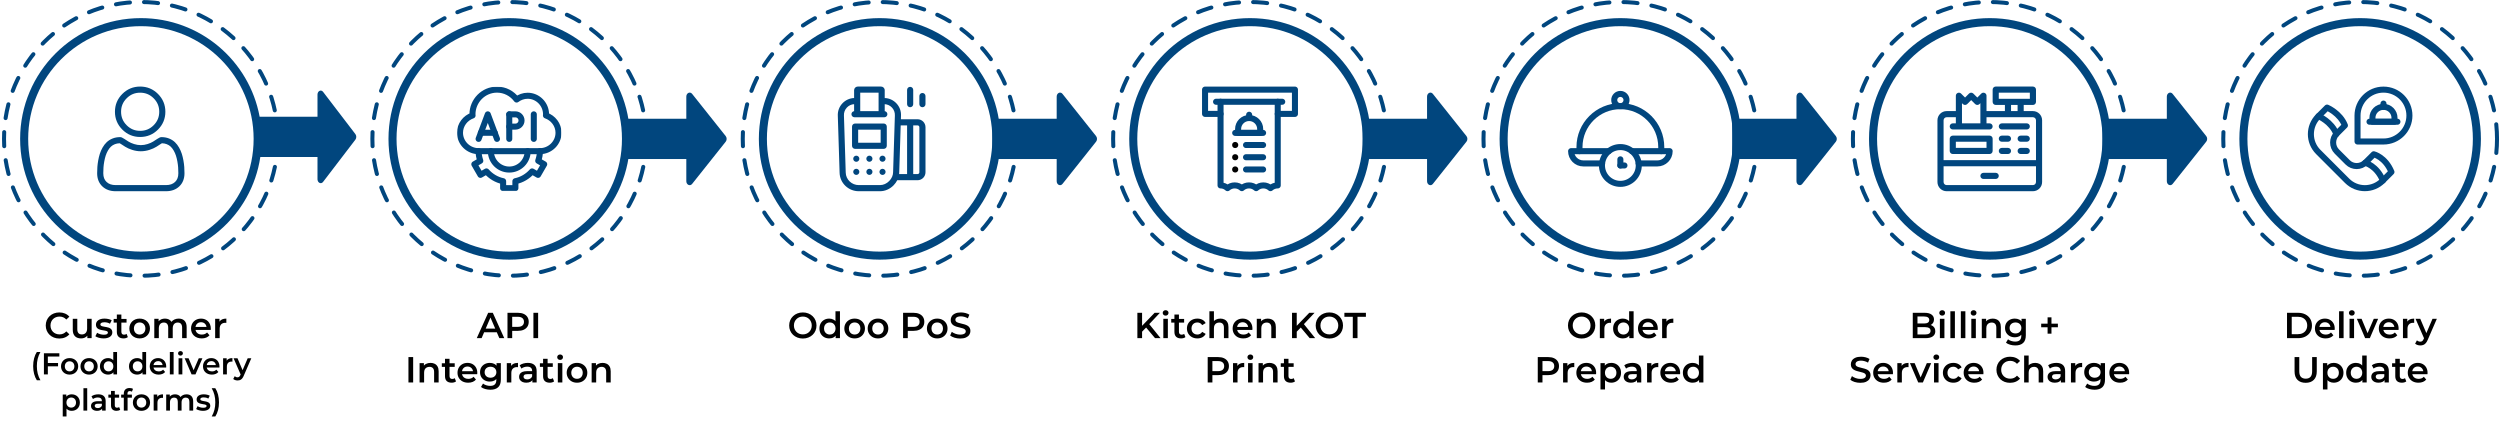 <svg xmlns="http://www.w3.org/2000/svg" width="1242" height="209" viewBox="0 0 1242 209" fill="none"><circle cx="70" cy="69" r="68" stroke="#01467E" stroke-width="2" stroke-linecap="round" stroke-linejoin="round" stroke-dasharray="7 7"></circle><g clip-path="url(#clip0_990_186)"><path d="M69.629 68.049C73.07 68.049 76.05 66.814 78.485 64.379C80.919 61.944 82.154 58.965 82.154 55.524C82.154 52.084 80.92 49.104 78.485 46.669C76.049 44.234 73.07 43 69.629 43C66.188 43 63.209 44.234 60.774 46.669C58.339 49.104 57.105 52.083 57.105 55.524C57.105 58.965 58.339 61.945 60.774 64.38C63.209 66.814 66.189 68.049 69.629 68.049ZM62.929 48.824C64.797 46.955 66.989 46.047 69.629 46.047C72.269 46.047 74.461 46.955 76.33 48.824C78.198 50.692 79.107 52.884 79.107 55.524C79.107 58.164 78.198 60.356 76.33 62.225C74.461 64.093 72.269 65.001 69.629 65.001C66.989 65.001 64.798 64.093 62.929 62.225C61.06 60.356 60.152 58.164 60.152 55.524C60.152 52.884 61.06 50.692 62.929 48.824Z" fill="#01467E"></path><path d="M91.544 82.986C91.474 81.972 91.332 80.867 91.123 79.7C90.912 78.524 90.64 77.412 90.315 76.396C89.978 75.346 89.522 74.309 88.957 73.315C88.371 72.284 87.682 71.386 86.909 70.647C86.101 69.873 85.111 69.252 83.967 68.798C82.827 68.347 81.563 68.119 80.212 68.119C79.681 68.119 79.168 68.336 78.176 68.982C77.566 69.38 76.852 69.84 76.056 70.349C75.374 70.783 74.452 71.19 73.312 71.558C72.2 71.918 71.071 72.1 69.956 72.1C68.842 72.1 67.713 71.918 66.6 71.558C65.461 71.19 64.538 70.783 63.858 70.349C63.069 69.845 62.355 69.385 61.736 68.981C60.745 68.336 60.232 68.118 59.701 68.118C58.349 68.118 57.086 68.347 55.946 68.799C54.803 69.251 53.813 69.873 53.004 70.647C52.231 71.386 51.542 72.284 50.957 73.315C50.392 74.309 49.935 75.346 49.599 76.397C49.274 77.413 49.002 78.524 48.791 79.7C48.581 80.865 48.44 81.971 48.37 82.987C48.3 83.98 48.266 85.013 48.266 86.057C48.266 88.772 49.129 90.969 50.83 92.59C52.511 94.189 54.734 95 57.438 95H82.477C85.18 95 87.404 94.189 89.085 92.59C90.787 90.971 91.65 88.772 91.65 86.057C91.649 85.009 91.614 83.976 91.544 82.986ZM86.984 90.382C85.873 91.439 84.399 91.953 82.476 91.953H57.438C55.515 91.953 54.041 91.439 52.931 90.382C51.842 89.346 51.313 87.931 51.313 86.057C51.313 85.083 51.345 84.121 51.409 83.197C51.472 82.291 51.6 81.296 51.79 80.238C51.978 79.194 52.217 78.213 52.501 77.326C52.773 76.475 53.145 75.632 53.606 74.82C54.046 74.047 54.552 73.383 55.111 72.848C55.633 72.348 56.292 71.939 57.068 71.632C57.785 71.347 58.592 71.192 59.468 71.169C59.574 71.225 59.764 71.334 60.072 71.534C60.699 71.943 61.421 72.408 62.219 72.918C63.119 73.492 64.278 74.01 65.663 74.457C67.079 74.915 68.523 75.147 69.956 75.147C71.39 75.147 72.834 74.915 74.249 74.457C75.635 74.01 76.794 73.492 77.695 72.917C78.512 72.395 79.214 71.943 79.841 71.534C80.148 71.334 80.338 71.225 80.445 71.169C81.321 71.192 82.128 71.347 82.846 71.632C83.621 71.939 84.28 72.349 84.802 72.848C85.361 73.383 85.867 74.046 86.307 74.821C86.769 75.632 87.141 76.475 87.413 77.325C87.697 78.214 87.936 79.194 88.124 80.238C88.313 81.297 88.442 82.293 88.505 83.198V83.199C88.569 84.119 88.602 85.08 88.602 86.057C88.602 87.931 88.073 89.346 86.984 90.382Z" fill="#01467E"></path></g><path d="M29.457 168.18C25.605 168.18 22.725 165.462 22.725 161.7C22.725 157.938 25.605 155.22 29.475 155.22C31.527 155.22 33.291 155.958 34.461 157.326L32.949 158.748C32.031 157.758 30.897 157.272 29.583 157.272C26.973 157.272 25.083 159.108 25.083 161.7C25.083 164.292 26.973 166.128 29.583 166.128C30.897 166.128 32.031 165.642 32.949 164.634L34.461 166.074C33.291 167.442 31.527 168.18 29.457 168.18ZM43.279 158.388H45.529V168H43.387V166.776C42.667 167.658 41.533 168.126 40.291 168.126C37.825 168.126 36.151 166.776 36.151 163.878V158.388H38.401V163.572C38.401 165.318 39.229 166.146 40.651 166.146C42.217 166.146 43.279 165.174 43.279 163.248V158.388ZM51.445 168.126C49.843 168.126 48.241 167.658 47.377 167.046L48.241 165.336C49.087 165.894 50.383 166.29 51.589 166.29C53.011 166.29 53.605 165.894 53.605 165.228C53.605 163.392 47.665 165.12 47.665 161.286C47.665 159.468 49.303 158.28 51.895 158.28C53.173 158.28 54.631 158.586 55.495 159.108L54.631 160.818C53.713 160.278 52.795 160.098 51.877 160.098C50.509 160.098 49.861 160.548 49.861 161.178C49.861 163.122 55.801 161.394 55.801 165.156C55.801 166.956 54.145 168.126 51.445 168.126ZM62.887 165.876L63.517 167.478C62.977 167.91 62.167 168.126 61.357 168.126C59.251 168.126 58.045 167.01 58.045 164.886V160.26H56.461V158.46H58.045V156.264H60.295V158.46H62.869V160.26H60.295V164.832C60.295 165.768 60.763 166.272 61.627 166.272C62.095 166.272 62.545 166.146 62.887 165.876ZM69.371 168.126C66.419 168.126 64.259 166.074 64.259 163.194C64.259 160.314 66.419 158.28 69.371 158.28C72.359 158.28 74.501 160.314 74.501 163.194C74.501 166.074 72.359 168.126 69.371 168.126ZM69.371 166.2C71.009 166.2 72.233 165.03 72.233 163.194C72.233 161.358 71.009 160.188 69.371 160.188C67.751 160.188 66.527 161.358 66.527 163.194C66.527 165.03 67.751 166.2 69.371 166.2ZM88.785 158.28C91.107 158.28 92.727 159.594 92.727 162.492V168H90.477V162.78C90.477 161.07 89.685 160.242 88.317 160.242C86.841 160.242 85.815 161.214 85.815 163.122V168H83.565V162.78C83.565 161.07 82.773 160.242 81.405 160.242C79.911 160.242 78.903 161.214 78.903 163.122V168H76.653V158.388H78.795V159.612C79.515 158.748 80.631 158.28 81.945 158.28C83.349 158.28 84.519 158.802 85.185 159.882C85.959 158.892 87.255 158.28 88.785 158.28ZM104.726 163.248C104.726 163.428 104.708 163.698 104.69 163.914H97.148C97.418 165.318 98.588 166.218 100.262 166.218C101.342 166.218 102.188 165.876 102.872 165.174L104.078 166.56C103.214 167.586 101.864 168.126 100.208 168.126C96.986 168.126 94.898 166.056 94.898 163.194C94.898 160.332 97.004 158.28 99.866 158.28C102.674 158.28 104.726 160.242 104.726 163.248ZM99.866 160.08C98.408 160.08 97.346 161.016 97.13 162.42H102.584C102.404 161.034 101.342 160.08 99.866 160.08ZM109.029 159.792C109.677 158.784 110.847 158.28 112.449 158.28V160.422C112.251 160.386 112.089 160.368 111.927 160.368C110.217 160.368 109.137 161.376 109.137 163.338V168H106.887V158.388H109.029V159.792ZM18.297 188.91C17.128 187.095 16.468 184.65 16.468 181.89C16.468 179.13 17.128 176.655 18.297 174.87H20.082C18.837 177.06 18.312 179.325 18.312 181.89C18.312 184.455 18.837 186.72 20.082 188.91H18.297ZM29.483 177.135H23.768V180.33H28.838V181.98H23.768V186H21.818V175.5H29.483V177.135ZM34.569 186.105C32.109 186.105 30.309 184.395 30.309 181.995C30.309 179.595 32.109 177.9 34.569 177.9C37.059 177.9 38.844 179.595 38.844 181.995C38.844 184.395 37.059 186.105 34.569 186.105ZM34.569 184.5C35.934 184.5 36.954 183.525 36.954 181.995C36.954 180.465 35.934 179.49 34.569 179.49C33.219 179.49 32.199 180.465 32.199 181.995C32.199 183.525 33.219 184.5 34.569 184.5ZM44.237 186.105C41.777 186.105 39.977 184.395 39.977 181.995C39.977 179.595 41.777 177.9 44.237 177.9C46.727 177.9 48.512 179.595 48.512 181.995C48.512 184.395 46.727 186.105 44.237 186.105ZM44.237 184.5C45.602 184.5 46.622 183.525 46.622 181.995C46.622 180.465 45.602 179.49 44.237 179.49C42.887 179.49 41.867 180.465 41.867 181.995C41.867 183.525 42.887 184.5 44.237 184.5ZM56.275 174.87H58.15V186H56.35V184.965C55.72 185.73 54.79 186.105 53.695 186.105C51.37 186.105 49.645 184.485 49.645 181.995C49.645 179.505 51.37 177.9 53.695 177.9C54.73 177.9 55.645 178.245 56.275 178.98V174.87ZM53.92 184.5C55.27 184.5 56.305 183.525 56.305 181.995C56.305 180.465 55.27 179.49 53.92 179.49C52.57 179.49 51.535 180.465 51.535 181.995C51.535 183.525 52.57 184.5 53.92 184.5ZM70.718 174.87H72.593V186H70.793V184.965C70.163 185.73 69.233 186.105 68.138 186.105C65.813 186.105 64.088 184.485 64.088 181.995C64.088 179.505 65.813 177.9 68.138 177.9C69.173 177.9 70.088 178.245 70.718 178.98V174.87ZM68.363 184.5C69.713 184.5 70.748 183.525 70.748 181.995C70.748 180.465 69.713 179.49 68.363 179.49C67.013 179.49 65.978 180.465 65.978 181.995C65.978 183.525 67.013 184.5 68.363 184.5ZM82.576 182.04C82.576 182.19 82.561 182.415 82.546 182.595H76.261C76.486 183.765 77.461 184.515 78.856 184.515C79.756 184.515 80.461 184.23 81.031 183.645L82.036 184.8C81.316 185.655 80.191 186.105 78.811 186.105C76.126 186.105 74.386 184.38 74.386 181.995C74.386 179.61 76.141 177.9 78.526 177.9C80.866 177.9 82.576 179.535 82.576 182.04ZM78.526 179.4C77.311 179.4 76.426 180.18 76.246 181.35H80.791C80.641 180.195 79.756 179.4 78.526 179.4ZM84.377 186V174.87H86.252V186H84.377ZM89.658 176.67C88.968 176.67 88.458 176.175 88.458 175.545C88.458 174.915 88.968 174.42 89.658 174.42C90.348 174.42 90.858 174.885 90.858 175.5C90.858 176.16 90.363 176.67 89.658 176.67ZM88.713 186V177.99H90.588V186H88.713ZM98.749 177.99H100.549L97.114 186H95.179L91.744 177.99H93.694L96.184 183.93L98.749 177.99ZM109.031 182.04C109.031 182.19 109.016 182.415 109.001 182.595H102.716C102.941 183.765 103.916 184.515 105.311 184.515C106.211 184.515 106.916 184.23 107.486 183.645L108.491 184.8C107.771 185.655 106.646 186.105 105.266 186.105C102.581 186.105 100.841 184.38 100.841 181.995C100.841 179.61 102.596 177.9 104.981 177.9C107.321 177.9 109.031 179.535 109.031 182.04ZM104.981 179.4C103.766 179.4 102.881 180.18 102.701 181.35H107.246C107.096 180.195 106.211 179.4 104.981 179.4ZM112.617 179.16C113.157 178.32 114.132 177.9 115.467 177.9V179.685C115.302 179.655 115.167 179.64 115.032 179.64C113.607 179.64 112.707 180.48 112.707 182.115V186H110.832V177.99H112.617V179.16ZM123.051 177.99H124.851L121.101 186.645C120.366 188.46 119.346 189.015 118.011 189.015C117.216 189.015 116.376 188.745 115.866 188.28L116.616 186.9C116.976 187.245 117.486 187.455 117.996 187.455C118.656 187.455 119.046 187.14 119.406 186.345L119.541 186.03L116.046 177.99H117.996L120.516 183.915L123.051 177.99ZM35.606 195.9C37.947 195.9 39.672 197.52 39.672 199.995C39.672 202.485 37.947 204.105 35.606 204.105C34.587 204.105 33.687 203.76 33.041 203.025V206.91H31.166V195.99H32.952V197.04C33.581 196.275 34.511 195.9 35.606 195.9ZM35.397 202.5C36.746 202.5 37.767 201.525 37.767 199.995C37.767 198.465 36.746 197.49 35.397 197.49C34.047 197.49 33.011 198.465 33.011 199.995C33.011 201.525 34.047 202.5 35.397 202.5ZM41.45 204V192.87H43.325V204H41.45ZM48.846 195.9C51.156 195.9 52.491 196.995 52.491 199.305V204H50.721V203.025C50.271 203.715 49.401 204.105 48.201 204.105C46.371 204.105 45.216 203.1 45.216 201.705C45.216 200.37 46.116 199.32 48.546 199.32H50.616V199.2C50.616 198.105 49.956 197.46 48.621 197.46C47.721 197.46 46.791 197.76 46.191 198.255L45.456 196.89C46.311 196.23 47.556 195.9 48.846 195.9ZM48.591 202.74C49.506 202.74 50.301 202.32 50.616 201.495V200.565H48.681C47.406 200.565 47.061 201.045 47.061 201.63C47.061 202.305 47.631 202.74 48.591 202.74ZM59.187 202.23L59.712 203.565C59.262 203.925 58.587 204.105 57.912 204.105C56.157 204.105 55.152 203.175 55.152 201.405V197.55H53.832V196.05H55.152V194.22H57.027V196.05H59.172V197.55H57.027V201.36C57.027 202.14 57.417 202.56 58.137 202.56C58.527 202.56 58.902 202.455 59.187 202.23ZM64.509 194.28C63.729 194.28 63.324 194.715 63.324 195.57V196.05H65.529V197.55H63.384V204H61.509V197.55H60.189V196.05H61.509V195.54C61.509 193.86 62.514 192.765 64.374 192.765C65.019 192.765 65.649 192.9 66.069 193.2L65.544 194.61C65.259 194.415 64.899 194.28 64.509 194.28ZM70.274 204.105C67.814 204.105 66.014 202.395 66.014 199.995C66.014 197.595 67.814 195.9 70.274 195.9C72.764 195.9 74.549 197.595 74.549 199.995C74.549 202.395 72.764 204.105 70.274 204.105ZM70.274 202.5C71.639 202.5 72.659 201.525 72.659 199.995C72.659 198.465 71.639 197.49 70.274 197.49C68.924 197.49 67.904 198.465 67.904 199.995C67.904 201.525 68.924 202.5 70.274 202.5ZM78.127 197.16C78.667 196.32 79.642 195.9 80.977 195.9V197.685C80.812 197.655 80.677 197.64 80.542 197.64C79.117 197.64 78.217 198.48 78.217 200.115V204H76.342V195.99H78.127V197.16ZM92.678 195.9C94.613 195.9 95.963 196.995 95.963 199.41V204H94.088V199.65C94.088 198.225 93.428 197.535 92.288 197.535C91.058 197.535 90.203 198.345 90.203 199.935V204H88.328V199.65C88.328 198.225 87.668 197.535 86.528 197.535C85.283 197.535 84.443 198.345 84.443 199.935V204H82.568V195.99H84.353V197.01C84.953 196.29 85.883 195.9 86.978 195.9C88.148 195.9 89.123 196.335 89.678 197.235C90.323 196.41 91.403 195.9 92.678 195.9ZM100.834 204.105C99.499 204.105 98.164 203.715 97.444 203.205L98.164 201.78C98.869 202.245 99.949 202.575 100.954 202.575C102.139 202.575 102.634 202.245 102.634 201.69C102.634 200.16 97.684 201.6 97.684 198.405C97.684 196.89 99.049 195.9 101.209 195.9C102.274 195.9 103.489 196.155 104.209 196.59L103.489 198.015C102.724 197.565 101.959 197.415 101.194 197.415C100.054 197.415 99.514 197.79 99.514 198.315C99.514 199.935 104.464 198.495 104.464 201.63C104.464 203.13 103.084 204.105 100.834 204.105ZM106.964 206.91H105.179C106.424 204.72 106.964 202.455 106.964 199.89C106.964 197.325 106.424 195.06 105.179 192.87H106.964C108.149 194.655 108.794 197.13 108.794 199.89C108.794 202.65 108.149 205.095 106.964 206.91Z" fill="black"></path><path d="M70 9C99.378 9 123.822 30.114 128.991 57.994H157.729V47.005C157.729 45.199 159.499 44.317 160.499 45.625L176.557 66.62C177.148 67.393 177.148 68.607 176.557 69.38L161.555 88.995L160.499 90.375C159.53 91.642 157.839 90.854 157.734 89.161L157.729 88.995V78.006H129.328C124.983 106.871 100.076 129 70 129C36.863 129 10 102.137 10 69C10 35.863 36.863 9 70 9ZM70 13C39.072 13 14 38.072 14 69C14 99.928 39.072 125 70 125C100.928 125 126 99.928 126 69C126 38.072 100.928 13 70 13ZM137 68.006H147.729V67.994H137V68.006Z" fill="#01467E"></path><circle cx="253" cy="69" r="58" stroke="#01467E" stroke-width="4"></circle><circle cx="253" cy="69" r="68" stroke="#01467E" stroke-width="2" stroke-linecap="round" stroke-linejoin="round" stroke-dasharray="7 7"></circle><g clip-path="url(#clip1_990_186)"><mask id="mask0_990_186" style="mask-type:luminance" maskUnits="userSpaceOnUse" x="227" y="43" width="52" height="52"><path d="M227 43H279V95H227V43Z" fill="white"></path></mask><g mask="url(#mask0_990_186)"><path d="M271.227 57.355C271.238 57.172 271.281 56.998 271.281 56.812C271.281 51.764 267.189 47.57 262.141 47.57C260.067 47.57 258.177 48.287 256.644 49.45C254.422 46.476 250.905 44.523 246.906 44.523C240.175 44.523 234.719 50.081 234.719 56.812C234.719 56.998 234.765 57.171 234.773 57.355C231.203 58.599 228.523 61.959 228.523 65.953C228.523 71.001 232.717 75.094 237.766 75.094H268.234C273.283 75.094 277.477 71.001 277.477 65.953C277.477 61.959 274.797 58.599 271.227 57.355Z" stroke="#01467E" stroke-width="3" stroke-miterlimit="10" stroke-linecap="round" stroke-linejoin="round"></path><path d="M237.766 69L242.336 56.812L246.906 69" stroke="#01467E" stroke-width="3" stroke-miterlimit="10" stroke-linecap="round" stroke-linejoin="round"></path><path d="M253 56.812V69" stroke="#01467E" stroke-width="3" stroke-miterlimit="10" stroke-linecap="round" stroke-linejoin="round"></path><path d="M253 56.812H256.047C257.73 56.812 259.094 58.177 259.094 59.859C259.094 61.542 257.73 62.906 256.047 62.906H253" stroke="#01467E" stroke-width="3" stroke-miterlimit="10" stroke-linecap="round" stroke-linejoin="round"></path><path d="M265.188 56.812V69" stroke="#01467E" stroke-width="3" stroke-miterlimit="10" stroke-linecap="round" stroke-linejoin="round"></path><path d="M238.908 65.953H245.764" stroke="#01467E" stroke-width="3" stroke-miterlimit="10" stroke-linecap="round" stroke-linejoin="round"></path><path d="M237.766 75.094C237.766 76.776 238.105 78.368 238.612 79.882L235.645 81.596L238.691 86.873L241.656 85.162C243.805 87.581 246.666 89.35 249.953 90.02V93.477H256.047V90.02C259.334 89.35 262.195 87.581 264.344 85.162L267.309 86.873L270.356 81.596L267.388 79.882C267.895 78.368 268.234 76.776 268.234 75.094" stroke="#01467E" stroke-width="3" stroke-miterlimit="10" stroke-linecap="round" stroke-linejoin="round"></path><path d="M262.141 75.094C262.141 80.142 258.048 84.234 253 84.234C247.952 84.234 243.859 80.142 243.859 75.094" stroke="#01467E" stroke-width="3" stroke-miterlimit="10" stroke-linecap="round" stroke-linejoin="round"></path></g></g><path d="M236.852 168L242.522 155.4H244.826L250.514 168H248.066L243.188 156.642H244.124L239.264 168H236.852ZM239.462 165.084L240.092 163.248H246.896L247.526 165.084H239.462ZM252.117 168V155.4H257.301C258.417 155.4 259.371 155.58 260.163 155.94C260.967 156.3 261.585 156.816 262.017 157.488C262.449 158.16 262.665 158.958 262.665 159.882C262.665 160.806 262.449 161.604 262.017 162.276C261.585 162.948 260.967 163.464 260.163 163.824C259.371 164.184 258.417 164.364 257.301 164.364H253.413L254.457 163.266V168H252.117ZM254.457 163.518L253.413 162.384H257.193C258.225 162.384 258.999 162.168 259.515 161.736C260.043 161.292 260.307 160.674 260.307 159.882C260.307 159.078 260.043 158.46 259.515 158.028C258.999 157.596 258.225 157.38 257.193 157.38H253.413L254.457 156.228V163.518ZM265.002 168V155.4H267.342V168H265.002ZM202.916 190V177.4H205.256V190H202.916ZM213.902 180.28C214.67 180.28 215.354 180.43 215.954 180.73C216.566 181.03 217.046 181.492 217.394 182.116C217.742 182.728 217.916 183.52 217.916 184.492V190H215.666V184.78C215.666 183.928 215.462 183.292 215.054 182.872C214.658 182.452 214.1 182.242 213.38 182.242C212.852 182.242 212.384 182.35 211.976 182.566C211.568 182.782 211.25 183.106 211.022 183.538C210.806 183.958 210.698 184.492 210.698 185.14V190H208.448V180.388H210.59V182.98L210.212 182.188C210.548 181.576 211.034 181.108 211.67 180.784C212.318 180.448 213.062 180.28 213.902 180.28ZM224.388 190.126C223.332 190.126 222.516 189.856 221.94 189.316C221.364 188.764 221.076 187.954 221.076 186.886V178.264H223.326V186.832C223.326 187.288 223.44 187.642 223.668 187.894C223.908 188.146 224.238 188.272 224.658 188.272C225.162 188.272 225.582 188.14 225.918 187.876L226.548 189.478C226.284 189.694 225.96 189.856 225.576 189.964C225.192 190.072 224.796 190.126 224.388 190.126ZM219.492 182.26V180.46H225.9V182.26H219.492ZM232.6 190.126C231.532 190.126 230.596 189.916 229.792 189.496C229 189.064 228.382 188.476 227.938 187.732C227.506 186.988 227.29 186.142 227.29 185.194C227.29 184.234 227.5 183.388 227.92 182.656C228.352 181.912 228.94 181.33 229.684 180.91C230.44 180.49 231.298 180.28 232.258 180.28C233.194 180.28 234.028 180.484 234.76 180.892C235.492 181.3 236.068 181.876 236.488 182.62C236.908 183.364 237.118 184.24 237.118 185.248C237.118 185.344 237.112 185.452 237.1 185.572C237.1 185.692 237.094 185.806 237.082 185.914H229.072V184.42H235.894L235.012 184.888C235.024 184.336 234.91 183.85 234.67 183.43C234.43 183.01 234.1 182.68 233.68 182.44C233.272 182.2 232.798 182.08 232.258 182.08C231.706 182.08 231.22 182.2 230.8 182.44C230.392 182.68 230.068 183.016 229.828 183.448C229.6 183.868 229.486 184.366 229.486 184.942V185.302C229.486 185.878 229.618 186.388 229.882 186.832C230.146 187.276 230.518 187.618 230.998 187.858C231.478 188.098 232.03 188.218 232.654 188.218C233.194 188.218 233.68 188.134 234.112 187.966C234.544 187.798 234.928 187.534 235.264 187.174L236.47 188.56C236.038 189.064 235.492 189.454 234.832 189.73C234.184 189.994 233.44 190.126 232.6 190.126ZM243.636 193.618C242.748 193.618 241.878 193.498 241.026 193.258C240.186 193.03 239.496 192.694 238.956 192.25L239.964 190.558C240.384 190.906 240.912 191.182 241.548 191.386C242.196 191.602 242.85 191.71 243.51 191.71C244.566 191.71 245.34 191.464 245.832 190.972C246.324 190.492 246.57 189.766 246.57 188.794V187.084L246.75 184.906L246.678 182.728V180.388H248.82V188.542C248.82 190.282 248.376 191.56 247.488 192.376C246.6 193.204 245.316 193.618 243.636 193.618ZM243.348 189.568C242.436 189.568 241.608 189.376 240.864 188.992C240.132 188.596 239.55 188.05 239.118 187.354C238.698 186.658 238.488 185.842 238.488 184.906C238.488 183.982 238.698 183.172 239.118 182.476C239.55 181.78 240.132 181.24 240.864 180.856C241.608 180.472 242.436 180.28 243.348 180.28C244.164 180.28 244.896 180.442 245.544 180.766C246.192 181.09 246.708 181.594 247.092 182.278C247.488 182.962 247.686 183.838 247.686 184.906C247.686 185.974 247.488 186.856 247.092 187.552C246.708 188.236 246.192 188.746 245.544 189.082C244.896 189.406 244.164 189.568 243.348 189.568ZM243.69 187.66C244.254 187.66 244.758 187.546 245.202 187.318C245.646 187.078 245.988 186.754 246.228 186.346C246.48 185.926 246.606 185.446 246.606 184.906C246.606 184.366 246.48 183.892 246.228 183.484C245.988 183.064 245.646 182.746 245.202 182.53C244.758 182.302 244.254 182.188 243.69 182.188C243.126 182.188 242.616 182.302 242.16 182.53C241.716 182.746 241.368 183.064 241.116 183.484C240.876 183.892 240.756 184.366 240.756 184.906C240.756 185.446 240.876 185.926 241.116 186.346C241.368 186.754 241.716 187.078 242.16 187.318C242.616 187.546 243.126 187.66 243.69 187.66ZM251.778 190V180.388H253.92V183.034L253.668 182.26C253.956 181.612 254.406 181.12 255.018 180.784C255.642 180.448 256.416 180.28 257.34 180.28V182.422C257.244 182.398 257.154 182.386 257.07 182.386C256.986 182.374 256.902 182.368 256.818 182.368C255.966 182.368 255.288 182.62 254.784 183.124C254.28 183.616 254.028 184.354 254.028 185.338V190H251.778ZM264.485 190V188.056L264.359 187.642V184.24C264.359 183.58 264.161 183.07 263.765 182.71C263.369 182.338 262.769 182.152 261.965 182.152C261.425 182.152 260.891 182.236 260.363 182.404C259.847 182.572 259.409 182.806 259.049 183.106L258.167 181.468C258.683 181.072 259.295 180.778 260.003 180.586C260.723 180.382 261.467 180.28 262.235 180.28C263.627 180.28 264.701 180.616 265.457 181.288C266.225 181.948 266.609 182.974 266.609 184.366V190H264.485ZM261.461 190.126C260.741 190.126 260.111 190.006 259.571 189.766C259.031 189.514 258.611 189.172 258.311 188.74C258.023 188.296 257.879 187.798 257.879 187.246C257.879 186.706 258.005 186.22 258.257 185.788C258.521 185.356 258.947 185.014 259.535 184.762C260.123 184.51 260.903 184.384 261.875 184.384H264.665V185.878H262.037C261.269 185.878 260.753 186.004 260.489 186.256C260.225 186.496 260.093 186.796 260.093 187.156C260.093 187.564 260.255 187.888 260.579 188.128C260.903 188.368 261.353 188.488 261.929 188.488C262.481 188.488 262.973 188.362 263.405 188.11C263.849 187.858 264.167 187.486 264.359 186.994L264.737 188.344C264.521 188.908 264.131 189.346 263.567 189.658C263.015 189.97 262.313 190.126 261.461 190.126ZM273.115 190.126C272.059 190.126 271.243 189.856 270.667 189.316C270.091 188.764 269.803 187.954 269.803 186.886V178.264H272.053V186.832C272.053 187.288 272.167 187.642 272.395 187.894C272.635 188.146 272.965 188.272 273.385 188.272C273.889 188.272 274.309 188.14 274.645 187.876L275.275 189.478C275.011 189.694 274.687 189.856 274.303 189.964C273.919 190.072 273.523 190.126 273.115 190.126ZM268.219 182.26V180.46H274.627V182.26H268.219ZM277.125 190V180.388H279.375V190H277.125ZM278.259 178.804C277.839 178.804 277.491 178.672 277.215 178.408C276.951 178.144 276.819 177.826 276.819 177.454C276.819 177.07 276.951 176.752 277.215 176.5C277.491 176.236 277.839 176.104 278.259 176.104C278.679 176.104 279.021 176.23 279.285 176.482C279.561 176.722 279.699 177.028 279.699 177.4C279.699 177.796 279.567 178.132 279.303 178.408C279.039 178.672 278.691 178.804 278.259 178.804ZM286.649 190.126C285.665 190.126 284.789 189.916 284.021 189.496C283.253 189.064 282.647 188.476 282.203 187.732C281.759 186.988 281.537 186.142 281.537 185.194C281.537 184.234 281.759 183.388 282.203 182.656C282.647 181.912 283.253 181.33 284.021 180.91C284.789 180.49 285.665 180.28 286.649 180.28C287.645 180.28 288.527 180.49 289.295 180.91C290.075 181.33 290.681 181.906 291.113 182.638C291.557 183.37 291.779 184.222 291.779 185.194C291.779 186.142 291.557 186.988 291.113 187.732C290.681 188.476 290.075 189.064 289.295 189.496C288.527 189.916 287.645 190.126 286.649 190.126ZM286.649 188.2C287.201 188.2 287.693 188.08 288.125 187.84C288.557 187.6 288.893 187.252 289.133 186.796C289.385 186.34 289.511 185.806 289.511 185.194C289.511 184.57 289.385 184.036 289.133 183.592C288.893 183.136 288.557 182.788 288.125 182.548C287.693 182.308 287.207 182.188 286.667 182.188C286.115 182.188 285.623 182.308 285.191 182.548C284.771 182.788 284.435 183.136 284.183 183.592C283.931 184.036 283.805 184.57 283.805 185.194C283.805 185.806 283.931 186.34 284.183 186.796C284.435 187.252 284.771 187.6 285.191 187.84C285.623 188.08 286.109 188.2 286.649 188.2ZM299.384 180.28C300.152 180.28 300.836 180.43 301.436 180.73C302.048 181.03 302.528 181.492 302.876 182.116C303.224 182.728 303.398 183.52 303.398 184.492V190H301.148V184.78C301.148 183.928 300.944 183.292 300.536 182.872C300.14 182.452 299.582 182.242 298.862 182.242C298.334 182.242 297.866 182.35 297.458 182.566C297.05 182.782 296.732 183.106 296.504 183.538C296.288 183.958 296.18 184.492 296.18 185.14V190H293.93V180.388H296.072V182.98L295.694 182.188C296.03 181.576 296.516 181.108 297.152 180.784C297.8 180.448 298.544 180.28 299.384 180.28Z" fill="black"></path><path d="M309 58.994H343.256V79.006H309V58.994Z" fill="#01467E"></path><path d="M360.539 67.62C361.154 68.393 361.154 69.607 360.539 70.38L343.839 91.375C342.799 92.683 340.958 91.801 340.958 89.995L340.958 48.005C340.958 46.199 342.799 45.317 343.839 46.625L360.539 67.62Z" fill="#01467E"></path><circle cx="437" cy="69" r="58" stroke="#01467E" stroke-width="4"></circle><circle cx="437" cy="69" r="68" stroke="#01467E" stroke-width="2" stroke-linecap="round" stroke-linejoin="round" stroke-dasharray="7 7"></circle><path d="M398.867 168.18C397.883 168.18 396.977 168.018 396.149 167.694C395.321 167.37 394.601 166.92 393.989 166.344C393.377 165.756 392.903 165.072 392.567 164.292C392.231 163.5 392.063 162.636 392.063 161.7C392.063 160.764 392.231 159.906 392.567 159.126C392.903 158.334 393.377 157.65 393.989 157.074C394.601 156.486 395.321 156.03 396.149 155.706C396.977 155.382 397.877 155.22 398.849 155.22C399.833 155.22 400.733 155.382 401.549 155.706C402.377 156.03 403.097 156.486 403.709 157.074C404.321 157.65 404.795 158.334 405.131 159.126C405.467 159.906 405.635 160.764 405.635 161.7C405.635 162.636 405.467 163.5 405.131 164.292C404.795 165.084 404.321 165.768 403.709 166.344C403.097 166.92 402.377 167.37 401.549 167.694C400.733 168.018 399.839 168.18 398.867 168.18ZM398.849 166.128C399.485 166.128 400.073 166.02 400.613 165.804C401.153 165.588 401.621 165.282 402.017 164.886C402.413 164.478 402.719 164.01 402.935 163.482C403.163 162.942 403.277 162.348 403.277 161.7C403.277 161.052 403.163 160.464 402.935 159.936C402.719 159.396 402.413 158.928 402.017 158.532C401.621 158.124 401.153 157.812 400.613 157.596C400.073 157.38 399.485 157.272 398.849 157.272C398.213 157.272 397.625 157.38 397.085 157.596C396.557 157.812 396.089 158.124 395.681 158.532C395.285 158.928 394.973 159.396 394.745 159.936C394.529 160.464 394.421 161.052 394.421 161.7C394.421 162.336 394.529 162.924 394.745 163.464C394.973 164.004 395.285 164.478 395.681 164.886C396.077 165.282 396.545 165.588 397.085 165.804C397.625 166.02 398.213 166.128 398.849 166.128ZM411.967 168.126C411.043 168.126 410.209 167.922 409.465 167.514C408.733 167.094 408.157 166.518 407.737 165.786C407.317 165.054 407.107 164.19 407.107 163.194C407.107 162.198 407.317 161.334 407.737 160.602C408.157 159.87 408.733 159.3 409.465 158.892C410.209 158.484 411.043 158.28 411.967 158.28C412.771 158.28 413.491 158.46 414.127 158.82C414.763 159.168 415.267 159.702 415.639 160.422C416.011 161.142 416.197 162.066 416.197 163.194C416.197 164.31 416.017 165.234 415.657 165.966C415.297 166.686 414.799 167.226 414.163 167.586C413.527 167.946 412.795 168.126 411.967 168.126ZM412.237 166.2C412.777 166.2 413.257 166.08 413.677 165.84C414.109 165.6 414.451 165.252 414.703 164.796C414.967 164.34 415.099 163.806 415.099 163.194C415.099 162.57 414.967 162.036 414.703 161.592C414.451 161.136 414.109 160.788 413.677 160.548C413.257 160.308 412.777 160.188 412.237 160.188C411.697 160.188 411.211 160.308 410.779 160.548C410.359 160.788 410.017 161.136 409.753 161.592C409.501 162.036 409.375 162.57 409.375 163.194C409.375 163.806 409.501 164.34 409.753 164.796C410.017 165.252 410.359 165.6 410.779 165.84C411.211 166.08 411.697 166.2 412.237 166.2ZM415.153 168V165.732L415.243 163.176L415.063 160.62V154.644H417.295V168H415.153ZM424.576 168.126C423.592 168.126 422.716 167.916 421.948 167.496C421.18 167.064 420.574 166.476 420.13 165.732C419.686 164.988 419.464 164.142 419.464 163.194C419.464 162.234 419.686 161.388 420.13 160.656C420.574 159.912 421.18 159.33 421.948 158.91C422.716 158.49 423.592 158.28 424.576 158.28C425.572 158.28 426.454 158.49 427.222 158.91C428.002 159.33 428.608 159.906 429.04 160.638C429.484 161.37 429.706 162.222 429.706 163.194C429.706 164.142 429.484 164.988 429.04 165.732C428.608 166.476 428.002 167.064 427.222 167.496C426.454 167.916 425.572 168.126 424.576 168.126ZM424.576 166.2C425.128 166.2 425.62 166.08 426.052 165.84C426.484 165.6 426.82 165.252 427.06 164.796C427.312 164.34 427.438 163.806 427.438 163.194C427.438 162.57 427.312 162.036 427.06 161.592C426.82 161.136 426.484 160.788 426.052 160.548C425.62 160.308 425.134 160.188 424.594 160.188C424.042 160.188 423.55 160.308 423.118 160.548C422.698 160.788 422.362 161.136 422.11 161.592C421.858 162.036 421.732 162.57 421.732 163.194C421.732 163.806 421.858 164.34 422.11 164.796C422.362 165.252 422.698 165.6 423.118 165.84C423.55 166.08 424.036 166.2 424.576 166.2ZM436.178 168.126C435.194 168.126 434.318 167.916 433.55 167.496C432.782 167.064 432.176 166.476 431.732 165.732C431.288 164.988 431.066 164.142 431.066 163.194C431.066 162.234 431.288 161.388 431.732 160.656C432.176 159.912 432.782 159.33 433.55 158.91C434.318 158.49 435.194 158.28 436.178 158.28C437.174 158.28 438.056 158.49 438.824 158.91C439.604 159.33 440.21 159.906 440.642 160.638C441.086 161.37 441.308 162.222 441.308 163.194C441.308 164.142 441.086 164.988 440.642 165.732C440.21 166.476 439.604 167.064 438.824 167.496C438.056 167.916 437.174 168.126 436.178 168.126ZM436.178 166.2C436.73 166.2 437.222 166.08 437.654 165.84C438.086 165.6 438.422 165.252 438.662 164.796C438.914 164.34 439.04 163.806 439.04 163.194C439.04 162.57 438.914 162.036 438.662 161.592C438.422 161.136 438.086 160.788 437.654 160.548C437.222 160.308 436.736 160.188 436.196 160.188C435.644 160.188 435.152 160.308 434.72 160.548C434.3 160.788 433.964 161.136 433.712 161.592C433.46 162.036 433.334 162.57 433.334 163.194C433.334 163.806 433.46 164.34 433.712 164.796C433.964 165.252 434.3 165.6 434.72 165.84C435.152 166.08 435.638 166.2 436.178 166.2ZM448.65 168V155.4H453.834C454.95 155.4 455.904 155.58 456.696 155.94C457.5 156.3 458.118 156.816 458.55 157.488C458.982 158.16 459.198 158.958 459.198 159.882C459.198 160.806 458.982 161.604 458.55 162.276C458.118 162.948 457.5 163.464 456.696 163.824C455.904 164.184 454.95 164.364 453.834 164.364H449.946L450.99 163.266V168H448.65ZM450.99 163.518L449.946 162.384H453.726C454.758 162.384 455.532 162.168 456.048 161.736C456.576 161.292 456.84 160.674 456.84 159.882C456.84 159.078 456.576 158.46 456.048 158.028C455.532 157.596 454.758 157.38 453.726 157.38H449.946L450.99 156.228V163.518ZM465.604 168.126C464.62 168.126 463.744 167.916 462.976 167.496C462.208 167.064 461.602 166.476 461.158 165.732C460.714 164.988 460.492 164.142 460.492 163.194C460.492 162.234 460.714 161.388 461.158 160.656C461.602 159.912 462.208 159.33 462.976 158.91C463.744 158.49 464.62 158.28 465.604 158.28C466.6 158.28 467.482 158.49 468.25 158.91C469.03 159.33 469.636 159.906 470.068 160.638C470.512 161.37 470.734 162.222 470.734 163.194C470.734 164.142 470.512 164.988 470.068 165.732C469.636 166.476 469.03 167.064 468.25 167.496C467.482 167.916 466.6 168.126 465.604 168.126ZM465.604 166.2C466.156 166.2 466.648 166.08 467.08 165.84C467.512 165.6 467.848 165.252 468.088 164.796C468.34 164.34 468.466 163.806 468.466 163.194C468.466 162.57 468.34 162.036 468.088 161.592C467.848 161.136 467.512 160.788 467.08 160.548C466.648 160.308 466.162 160.188 465.622 160.188C465.07 160.188 464.578 160.308 464.146 160.548C463.726 160.788 463.39 161.136 463.138 161.592C462.886 162.036 462.76 162.57 462.76 163.194C462.76 163.806 462.886 164.34 463.138 164.796C463.39 165.252 463.726 165.6 464.146 165.84C464.578 166.08 465.064 166.2 465.604 166.2ZM477.007 168.18C476.023 168.18 475.081 168.042 474.181 167.766C473.281 167.478 472.567 167.112 472.039 166.668L472.849 164.85C473.353 165.246 473.977 165.576 474.721 165.84C475.465 166.104 476.227 166.236 477.007 166.236C477.667 166.236 478.201 166.164 478.609 166.02C479.017 165.876 479.317 165.684 479.509 165.444C479.701 165.192 479.797 164.91 479.797 164.598C479.797 164.214 479.659 163.908 479.383 163.68C479.107 163.44 478.747 163.254 478.303 163.122C477.871 162.978 477.385 162.846 476.845 162.726C476.317 162.606 475.783 162.468 475.243 162.312C474.715 162.144 474.229 161.934 473.785 161.682C473.353 161.418 472.999 161.07 472.723 160.638C472.447 160.206 472.309 159.654 472.309 158.982C472.309 158.298 472.489 157.674 472.849 157.11C473.221 156.534 473.779 156.078 474.523 155.742C475.279 155.394 476.233 155.22 477.385 155.22C478.141 155.22 478.891 155.316 479.635 155.508C480.379 155.7 481.027 155.976 481.579 156.336L480.841 158.154C480.277 157.818 479.695 157.572 479.095 157.416C478.495 157.248 477.919 157.164 477.367 157.164C476.719 157.164 476.191 157.242 475.783 157.398C475.387 157.554 475.093 157.758 474.901 158.01C474.721 158.262 474.631 158.55 474.631 158.874C474.631 159.258 474.763 159.57 475.027 159.81C475.303 160.038 475.657 160.218 476.089 160.35C476.533 160.482 477.025 160.614 477.565 160.746C478.105 160.866 478.639 161.004 479.167 161.16C479.707 161.316 480.193 161.52 480.625 161.772C481.069 162.024 481.423 162.366 481.687 162.798C481.963 163.23 482.101 163.776 482.101 164.436C482.101 165.108 481.915 165.732 481.543 166.308C481.183 166.872 480.625 167.328 479.869 167.676C479.113 168.012 478.159 168.18 477.007 168.18Z" fill="black"></path><path d="M493 58.994H527.256V79.006H493V58.994Z" fill="#01467E"></path><path d="M544.539 67.62C545.154 68.393 545.154 69.607 544.539 70.38L527.839 91.375C526.799 92.683 524.958 91.801 524.958 89.995L524.958 48.005C524.958 46.199 526.799 45.317 527.839 46.625L544.539 67.62Z" fill="#01467E"></path><path d="M439.033 61.364H424.811C423.969 61.364 423.287 62.046 423.287 62.887V72.435C423.287 73.276 423.969 73.958 424.811 73.958H439.033C439.875 73.958 440.557 73.276 440.557 72.435V62.887C440.557 62.046 439.875 61.364 439.033 61.364ZM437.51 70.911H426.334V64.411H437.51V70.911Z" fill="#01467E"></path><path d="M432.994 79.931C433.589 79.336 433.589 78.371 432.994 77.776C432.399 77.18 431.434 77.18 430.839 77.776C430.243 78.371 430.243 79.336 430.839 79.931C431.434 80.527 432.399 80.527 432.994 79.931Z" fill="#01467E"></path><path d="M431.92 83.847C431.078 83.847 430.397 84.531 430.397 85.373C430.398 86.215 431.081 86.896 431.923 86.896C432.765 86.895 433.447 86.212 433.446 85.37C433.446 84.528 432.762 83.846 431.92 83.847Z" fill="#01467E"></path><path d="M425.405 80.386C426.247 80.385 426.929 79.702 426.928 78.86C426.927 78.018 426.244 77.337 425.402 77.337C424.56 77.338 423.878 78.021 423.879 78.863C423.88 79.705 424.563 80.387 425.405 80.386Z" fill="#01467E"></path><path d="M439.506 79.925C440.101 79.33 440.101 78.365 439.506 77.77C438.911 77.175 437.945 77.175 437.35 77.77C436.755 78.365 436.755 79.33 437.35 79.925C437.945 80.521 438.911 80.521 439.506 79.925Z" fill="#01467E"></path><path d="M426.481 86.452C427.077 85.857 427.077 84.892 426.481 84.297C425.886 83.701 424.921 83.701 424.326 84.297C423.731 84.892 423.731 85.857 424.326 86.452C424.921 87.047 425.886 87.047 426.481 86.452Z" fill="#01467E"></path><path d="M439.781 86.106C440.178 85.363 439.897 84.44 439.155 84.043C438.412 83.647 437.489 83.927 437.092 84.67C436.695 85.412 436.976 86.336 437.719 86.732C438.461 87.129 439.385 86.848 439.781 86.106Z" fill="#01467E"></path><path d="M455.834 59.239H447.565L447.618 57.547C447.737 55.222 446.919 53.012 445.317 51.322C443.784 49.707 441.739 48.786 439.528 48.703V44.819C439.528 43.816 438.712 43 437.709 43H426.135C425.133 43 424.317 43.816 424.317 44.819V48.703C422.105 48.786 420.06 49.707 418.528 51.322C416.925 53.012 416.108 55.222 416.226 57.547C416.251 58.337 417.106 85.651 417.112 85.849C417.179 88.32 418.209 90.629 420.012 92.352C421.8 94.059 424.148 95 426.623 95L437.236 95C439.662 95 442.102 93.931 443.929 92.069C444.677 91.307 445.29 90.448 445.751 89.538H455.834C458.013 89.538 459.786 87.766 459.786 85.587V63.19C459.786 61.011 458.013 59.239 455.834 59.239ZM436.481 46.047V55.211H427.363V46.047H436.481ZM437.236 91.953L426.623 91.953C424.936 91.953 423.335 91.312 422.117 90.148C420.899 88.985 420.203 87.429 420.158 85.766C420.156 85.689 419.362 60.328 419.271 57.436C419.271 57.426 419.27 57.415 419.27 57.404C419.191 55.916 419.713 54.5 420.738 53.419C421.689 52.417 422.95 51.833 424.317 51.753V55.226C423.569 55.323 422.991 55.961 422.991 56.735C422.991 57.576 423.674 58.258 424.515 58.258H439.33C440.171 58.258 440.853 57.576 440.853 56.735C440.853 55.961 440.275 55.323 439.528 55.226V51.753C440.894 51.833 442.155 52.416 443.106 53.419C444.132 54.5 444.653 55.916 444.575 57.404C444.574 57.414 444.574 57.425 444.573 57.436L443.69 85.53C443.689 85.546 443.689 85.562 443.689 85.578C443.689 87.093 442.984 88.681 441.754 89.935C440.496 91.218 438.849 91.953 437.236 91.953ZM446.736 85.603L447.469 62.285H450.641V86.492H446.683C446.717 86.195 446.735 85.899 446.736 85.603ZM456.739 85.587C456.739 86.086 456.333 86.492 455.834 86.492H453.688V62.285H455.834C456.333 62.285 456.739 62.691 456.739 63.19V85.587Z" fill="#01467E"></path><path d="M452.164 53.271C453.005 53.271 453.688 52.589 453.688 51.748V44.666C453.688 43.825 453.005 43.143 452.164 43.143C451.323 43.143 450.641 43.825 450.641 44.666V51.748C450.641 52.589 451.323 53.271 452.164 53.271Z" fill="#01467E"></path><path d="M458.262 46.192C457.42 46.192 456.738 46.874 456.738 47.716V51.748C456.738 52.59 457.42 53.272 458.262 53.272C459.103 53.272 459.785 52.59 459.785 51.748V47.716C459.785 46.874 459.103 46.192 458.262 46.192Z" fill="#01467E"></path><circle cx="621" cy="69" r="58" stroke="#01467E" stroke-width="4"></circle><circle cx="621" cy="69" r="68" stroke="#01467E" stroke-width="2" stroke-linecap="round" stroke-linejoin="round" stroke-dasharray="7 7"></circle><path d="M567.133 165.03L567.007 162.258L573.613 155.4H576.241L570.751 161.232L569.455 162.654L567.133 165.03ZM565.045 168V155.4H567.385V168H565.045ZM573.829 168L569.005 162.258L570.553 160.548L576.565 168H573.829ZM577.942 168V158.388H580.192V168H577.942ZM579.076 156.804C578.656 156.804 578.308 156.672 578.032 156.408C577.768 156.144 577.636 155.826 577.636 155.454C577.636 155.07 577.768 154.752 578.032 154.5C578.308 154.236 578.656 154.104 579.076 154.104C579.496 154.104 579.838 154.23 580.102 154.482C580.378 154.722 580.516 155.028 580.516 155.4C580.516 155.796 580.384 156.132 580.12 156.408C579.856 156.672 579.508 156.804 579.076 156.804ZM586.763 168.126C585.707 168.126 584.891 167.856 584.315 167.316C583.739 166.764 583.451 165.954 583.451 164.886V156.264H585.701V164.832C585.701 165.288 585.815 165.642 586.043 165.894C586.283 166.146 586.613 166.272 587.033 166.272C587.537 166.272 587.957 166.14 588.293 165.876L588.923 167.478C588.659 167.694 588.335 167.856 587.951 167.964C587.567 168.072 587.171 168.126 586.763 168.126ZM581.867 160.26V158.46H588.275V160.26H581.867ZM594.867 168.126C593.859 168.126 592.959 167.916 592.167 167.496C591.387 167.064 590.775 166.476 590.331 165.732C589.887 164.988 589.665 164.142 589.665 163.194C589.665 162.234 589.887 161.388 590.331 160.656C590.775 159.912 591.387 159.33 592.167 158.91C592.959 158.49 593.859 158.28 594.867 158.28C595.803 158.28 596.625 158.472 597.333 158.856C598.053 159.228 598.599 159.78 598.971 160.512L597.243 161.52C596.955 161.064 596.601 160.728 596.181 160.512C595.773 160.296 595.329 160.188 594.849 160.188C594.297 160.188 593.799 160.308 593.355 160.548C592.911 160.788 592.563 161.136 592.311 161.592C592.059 162.036 591.933 162.57 591.933 163.194C591.933 163.818 592.059 164.358 592.311 164.814C592.563 165.258 592.911 165.6 593.355 165.84C593.799 166.08 594.297 166.2 594.849 166.2C595.329 166.2 595.773 166.092 596.181 165.876C596.601 165.66 596.955 165.324 597.243 164.868L598.971 165.876C598.599 166.596 598.053 167.154 597.333 167.55C596.625 167.934 595.803 168.126 594.867 168.126ZM606.283 158.28C607.051 158.28 607.735 158.43 608.335 158.73C608.947 159.03 609.427 159.492 609.775 160.116C610.123 160.728 610.297 161.52 610.297 162.492V168H608.047V162.78C608.047 161.928 607.843 161.292 607.435 160.872C607.039 160.452 606.481 160.242 605.761 160.242C605.233 160.242 604.765 160.35 604.357 160.566C603.949 160.782 603.631 161.106 603.403 161.538C603.187 161.958 603.079 162.492 603.079 163.14V168H600.829V154.644H603.079V160.98L602.593 160.188C602.929 159.576 603.415 159.108 604.051 158.784C604.699 158.448 605.443 158.28 606.283 158.28ZM617.686 168.126C616.618 168.126 615.682 167.916 614.878 167.496C614.086 167.064 613.468 166.476 613.024 165.732C612.592 164.988 612.376 164.142 612.376 163.194C612.376 162.234 612.586 161.388 613.006 160.656C613.438 159.912 614.026 159.33 614.77 158.91C615.526 158.49 616.384 158.28 617.344 158.28C618.28 158.28 619.114 158.484 619.846 158.892C620.578 159.3 621.154 159.876 621.574 160.62C621.994 161.364 622.204 162.24 622.204 163.248C622.204 163.344 622.198 163.452 622.186 163.572C622.186 163.692 622.18 163.806 622.168 163.914H614.158V162.42H620.98L620.098 162.888C620.11 162.336 619.996 161.85 619.756 161.43C619.516 161.01 619.186 160.68 618.766 160.44C618.358 160.2 617.884 160.08 617.344 160.08C616.792 160.08 616.306 160.2 615.886 160.44C615.478 160.68 615.154 161.016 614.914 161.448C614.686 161.868 614.572 162.366 614.572 162.942V163.302C614.572 163.878 614.704 164.388 614.968 164.832C615.232 165.276 615.604 165.618 616.084 165.858C616.564 166.098 617.116 166.218 617.74 166.218C618.28 166.218 618.766 166.134 619.198 165.966C619.63 165.798 620.014 165.534 620.35 165.174L621.556 166.56C621.124 167.064 620.578 167.454 619.918 167.73C619.27 167.994 618.526 168.126 617.686 168.126ZM629.82 158.28C630.588 158.28 631.272 158.43 631.872 158.73C632.484 159.03 632.964 159.492 633.312 160.116C633.66 160.728 633.834 161.52 633.834 162.492V168H631.584V162.78C631.584 161.928 631.38 161.292 630.972 160.872C630.576 160.452 630.018 160.242 629.298 160.242C628.77 160.242 628.302 160.35 627.894 160.566C627.486 160.782 627.168 161.106 626.94 161.538C626.724 161.958 626.616 162.492 626.616 163.14V168H624.366V158.388H626.508V160.98L626.13 160.188C626.466 159.576 626.952 159.108 627.588 158.784C628.236 158.448 628.98 158.28 629.82 158.28ZM643.967 165.03L643.841 162.258L650.447 155.4H653.075L647.585 161.232L646.289 162.654L643.967 165.03ZM641.879 168V155.4H644.219V168H641.879ZM650.663 168L645.839 162.258L647.387 160.548L653.399 168H650.663ZM660.439 168.18C659.455 168.18 658.549 168.018 657.721 167.694C656.893 167.37 656.173 166.92 655.561 166.344C654.949 165.756 654.475 165.072 654.139 164.292C653.803 163.5 653.635 162.636 653.635 161.7C653.635 160.764 653.803 159.906 654.139 159.126C654.475 158.334 654.949 157.65 655.561 157.074C656.173 156.486 656.893 156.03 657.721 155.706C658.549 155.382 659.449 155.22 660.421 155.22C661.405 155.22 662.305 155.382 663.121 155.706C663.949 156.03 664.669 156.486 665.281 157.074C665.893 157.65 666.367 158.334 666.703 159.126C667.039 159.906 667.207 160.764 667.207 161.7C667.207 162.636 667.039 163.5 666.703 164.292C666.367 165.084 665.893 165.768 665.281 166.344C664.669 166.92 663.949 167.37 663.121 167.694C662.305 168.018 661.411 168.18 660.439 168.18ZM660.421 166.128C661.057 166.128 661.645 166.02 662.185 165.804C662.725 165.588 663.193 165.282 663.589 164.886C663.985 164.478 664.291 164.01 664.507 163.482C664.735 162.942 664.849 162.348 664.849 161.7C664.849 161.052 664.735 160.464 664.507 159.936C664.291 159.396 663.985 158.928 663.589 158.532C663.193 158.124 662.725 157.812 662.185 157.596C661.645 157.38 661.057 157.272 660.421 157.272C659.785 157.272 659.197 157.38 658.657 157.596C658.129 157.812 657.661 158.124 657.253 158.532C656.857 158.928 656.545 159.396 656.317 159.936C656.101 160.464 655.993 161.052 655.993 161.7C655.993 162.336 656.101 162.924 656.317 163.464C656.545 164.004 656.857 164.478 657.253 164.886C657.649 165.282 658.117 165.588 658.657 165.804C659.197 166.02 659.785 166.128 660.421 166.128ZM672.067 168V157.38H667.891V155.4H678.583V157.38H674.407V168H672.067ZM599.981 190V177.4H605.165C606.281 177.4 607.235 177.58 608.027 177.94C608.831 178.3 609.449 178.816 609.881 179.488C610.313 180.16 610.529 180.958 610.529 181.882C610.529 182.806 610.313 183.604 609.881 184.276C609.449 184.948 608.831 185.464 608.027 185.824C607.235 186.184 606.281 186.364 605.165 186.364H601.277L602.321 185.266V190H599.981ZM602.321 185.518L601.277 184.384H605.057C606.089 184.384 606.863 184.168 607.379 183.736C607.907 183.292 608.171 182.674 608.171 181.882C608.171 181.078 607.907 180.46 607.379 180.028C606.863 179.596 606.089 179.38 605.057 179.38H601.277L602.321 178.228V185.518ZM612.562 190V180.388H614.704V183.034L614.452 182.26C614.74 181.612 615.19 181.12 615.802 180.784C616.426 180.448 617.2 180.28 618.124 180.28V182.422C618.028 182.398 617.938 182.386 617.854 182.386C617.77 182.374 617.686 182.368 617.602 182.368C616.75 182.368 616.072 182.62 615.568 183.124C615.064 183.616 614.812 184.354 614.812 185.338V190H612.562ZM620.033 190V180.388H622.283V190H620.033ZM621.167 178.804C620.747 178.804 620.399 178.672 620.123 178.408C619.859 178.144 619.727 177.826 619.727 177.454C619.727 177.07 619.859 176.752 620.123 176.5C620.399 176.236 620.747 176.104 621.167 176.104C621.587 176.104 621.929 176.23 622.193 176.482C622.469 176.722 622.607 177.028 622.607 177.4C622.607 177.796 622.475 178.132 622.211 178.408C621.947 178.672 621.599 178.804 621.167 178.804ZM630.69 180.28C631.458 180.28 632.142 180.43 632.742 180.73C633.354 181.03 633.834 181.492 634.182 182.116C634.53 182.728 634.704 183.52 634.704 184.492V190H632.454V184.78C632.454 183.928 632.25 183.292 631.842 182.872C631.446 182.452 630.888 182.242 630.168 182.242C629.64 182.242 629.172 182.35 628.764 182.566C628.356 182.782 628.038 183.106 627.81 183.538C627.594 183.958 627.486 184.492 627.486 185.14V190H625.236V180.388H627.378V182.98L627 182.188C627.336 181.576 627.822 181.108 628.458 180.784C629.106 180.448 629.85 180.28 630.69 180.28ZM641.176 190.126C640.12 190.126 639.304 189.856 638.728 189.316C638.152 188.764 637.864 187.954 637.864 186.886V178.264H640.114V186.832C640.114 187.288 640.228 187.642 640.456 187.894C640.696 188.146 641.026 188.272 641.446 188.272C641.95 188.272 642.37 188.14 642.706 187.876L643.336 189.478C643.072 189.694 642.748 189.856 642.364 189.964C641.98 190.072 641.584 190.126 641.176 190.126ZM636.28 182.26V180.46H642.688V182.26H636.28Z" fill="black"></path><path d="M677 58.994H711.256V79.006H677V58.994Z" fill="#01467E"></path><path d="M728.539 67.62C729.154 68.393 729.154 69.607 728.539 70.38L711.839 91.375C710.799 92.683 708.958 91.801 708.958 89.995L708.958 48.005C708.958 46.199 710.799 45.317 711.839 46.625L728.539 67.62Z" fill="#01467E"></path><path d="M606.368 56.587H598.669V44.523H643.332V56.587H634.78" stroke="#01467E" stroke-width="3" stroke-miterlimit="10" stroke-linecap="round" stroke-linejoin="round"></path><path d="M604.137 50.555H637.012" stroke="#01467E" stroke-width="3" stroke-miterlimit="10" stroke-linecap="round" stroke-linejoin="round"></path><path d="M634.78 50.555V92.109C633.412 92.109 632.122 92.627 631.18 93.476C630.238 92.627 628.991 92.109 627.623 92.109C626.254 92.109 625.007 92.627 624.066 93.476C623.124 92.627 621.877 92.109 620.508 92.109C619.14 92.109 617.893 92.627 616.951 93.476C616.009 92.627 614.762 92.109 613.394 92.109C612.026 92.109 610.779 92.627 609.837 93.476C608.895 92.627 607.736 92.109 606.368 92.109V50.555" stroke="#01467E" stroke-width="3" stroke-miterlimit="10" stroke-linecap="round" stroke-linejoin="round"></path><path d="M620.574 58.631C617.544 58.631 615.087 61.088 615.087 64.119V66.023H626.062V64.119C626.062 61.088 623.605 58.631 620.574 58.631Z" stroke="#01467E" stroke-width="3" stroke-miterlimit="10" stroke-linecap="round" stroke-linejoin="round"></path><path d="M613.637 66.023H627.511" stroke="#01467E" stroke-width="3" stroke-miterlimit="10" stroke-linecap="round" stroke-linejoin="round"></path><path d="M620.574 58.631V57.012" stroke="#01467E" stroke-width="3" stroke-miterlimit="10" stroke-linecap="round" stroke-linejoin="round"></path><circle cx="613.637" cy="72.038" r="1.523" fill="black"></circle><circle cx="613.637" cy="78.114" r="1.523" fill="black"></circle><circle cx="613.637" cy="84.19" r="1.523" fill="black"></circle><path d="M627.511 72.039H619.022" stroke="#01467E" stroke-width="3" stroke-miterlimit="10" stroke-linecap="round" stroke-linejoin="round"></path><path d="M627.511 78.115H619.022" stroke="#01467E" stroke-width="3" stroke-miterlimit="10" stroke-linecap="round" stroke-linejoin="round"></path><path d="M627.511 84.191H619.022" stroke="#01467E" stroke-width="3" stroke-miterlimit="10" stroke-linecap="round" stroke-linejoin="round"></path><circle cx="805" cy="69" r="58" stroke="#01467E" stroke-width="4"></circle><circle cx="805" cy="69" r="68" stroke="#01467E" stroke-width="2" stroke-linecap="round" stroke-linejoin="round" stroke-dasharray="7 7"></circle><path d="M785.772 168.18C784.788 168.18 783.882 168.018 783.054 167.694C782.226 167.37 781.506 166.92 780.894 166.344C780.282 165.756 779.808 165.072 779.472 164.292C779.136 163.5 778.968 162.636 778.968 161.7C778.968 160.764 779.136 159.906 779.472 159.126C779.808 158.334 780.282 157.65 780.894 157.074C781.506 156.486 782.226 156.03 783.054 155.706C783.882 155.382 784.782 155.22 785.754 155.22C786.738 155.22 787.638 155.382 788.454 155.706C789.282 156.03 790.002 156.486 790.614 157.074C791.226 157.65 791.7 158.334 792.036 159.126C792.372 159.906 792.54 160.764 792.54 161.7C792.54 162.636 792.372 163.5 792.036 164.292C791.7 165.084 791.226 165.768 790.614 166.344C790.002 166.92 789.282 167.37 788.454 167.694C787.638 168.018 786.744 168.18 785.772 168.18ZM785.754 166.128C786.39 166.128 786.978 166.02 787.518 165.804C788.058 165.588 788.526 165.282 788.922 164.886C789.318 164.478 789.624 164.01 789.84 163.482C790.068 162.942 790.182 162.348 790.182 161.7C790.182 161.052 790.068 160.464 789.84 159.936C789.624 159.396 789.318 158.928 788.922 158.532C788.526 158.124 788.058 157.812 787.518 157.596C786.978 157.38 786.39 157.272 785.754 157.272C785.118 157.272 784.53 157.38 783.99 157.596C783.462 157.812 782.994 158.124 782.586 158.532C782.19 158.928 781.878 159.396 781.65 159.936C781.434 160.464 781.326 161.052 781.326 161.7C781.326 162.336 781.434 162.924 781.65 163.464C781.878 164.004 782.19 164.478 782.586 164.886C782.982 165.282 783.45 165.588 783.99 165.804C784.53 166.02 785.118 166.128 785.754 166.128ZM794.804 168V158.388H796.946V161.034L796.694 160.26C796.982 159.612 797.432 159.12 798.044 158.784C798.668 158.448 799.442 158.28 800.366 158.28V160.422C800.27 160.398 800.18 160.386 800.096 160.386C800.012 160.374 799.928 160.368 799.844 160.368C798.992 160.368 798.314 160.62 797.81 161.124C797.306 161.616 797.054 162.354 797.054 163.338V168H794.804ZM806.255 168.126C805.331 168.126 804.497 167.922 803.753 167.514C803.021 167.094 802.445 166.518 802.025 165.786C801.605 165.054 801.395 164.19 801.395 163.194C801.395 162.198 801.605 161.334 802.025 160.602C802.445 159.87 803.021 159.3 803.753 158.892C804.497 158.484 805.331 158.28 806.255 158.28C807.059 158.28 807.779 158.46 808.415 158.82C809.051 159.168 809.555 159.702 809.927 160.422C810.299 161.142 810.485 162.066 810.485 163.194C810.485 164.31 810.305 165.234 809.945 165.966C809.585 166.686 809.087 167.226 808.451 167.586C807.815 167.946 807.083 168.126 806.255 168.126ZM806.525 166.2C807.065 166.2 807.545 166.08 807.965 165.84C808.397 165.6 808.739 165.252 808.991 164.796C809.255 164.34 809.387 163.806 809.387 163.194C809.387 162.57 809.255 162.036 808.991 161.592C808.739 161.136 808.397 160.788 807.965 160.548C807.545 160.308 807.065 160.188 806.525 160.188C805.985 160.188 805.499 160.308 805.067 160.548C804.647 160.788 804.305 161.136 804.041 161.592C803.789 162.036 803.663 162.57 803.663 163.194C803.663 163.806 803.789 164.34 804.041 164.796C804.305 165.252 804.647 165.6 805.067 165.84C805.499 166.08 805.985 166.2 806.525 166.2ZM809.441 168V165.732L809.531 163.176L809.351 160.62V154.644H811.583V168H809.441ZM819.062 168.126C817.994 168.126 817.058 167.916 816.254 167.496C815.462 167.064 814.844 166.476 814.4 165.732C813.968 164.988 813.752 164.142 813.752 163.194C813.752 162.234 813.962 161.388 814.382 160.656C814.814 159.912 815.402 159.33 816.146 158.91C816.902 158.49 817.76 158.28 818.72 158.28C819.656 158.28 820.49 158.484 821.222 158.892C821.954 159.3 822.53 159.876 822.95 160.62C823.37 161.364 823.58 162.24 823.58 163.248C823.58 163.344 823.574 163.452 823.562 163.572C823.562 163.692 823.556 163.806 823.544 163.914H815.534V162.42H822.356L821.474 162.888C821.486 162.336 821.372 161.85 821.132 161.43C820.892 161.01 820.562 160.68 820.142 160.44C819.734 160.2 819.26 160.08 818.72 160.08C818.168 160.08 817.682 160.2 817.262 160.44C816.854 160.68 816.53 161.016 816.29 161.448C816.062 161.868 815.948 162.366 815.948 162.942V163.302C815.948 163.878 816.08 164.388 816.344 164.832C816.608 165.276 816.98 165.618 817.46 165.858C817.94 166.098 818.492 166.218 819.116 166.218C819.656 166.218 820.142 166.134 820.574 165.966C821.006 165.798 821.39 165.534 821.726 165.174L822.932 166.56C822.5 167.064 821.954 167.454 821.294 167.73C820.646 167.994 819.902 168.126 819.062 168.126ZM825.742 168V158.388H827.884V161.034L827.632 160.26C827.92 159.612 828.37 159.12 828.982 158.784C829.606 158.448 830.38 158.28 831.304 158.28V160.422C831.208 160.398 831.118 160.386 831.034 160.386C830.95 160.374 830.866 160.368 830.782 160.368C829.93 160.368 829.252 160.62 828.748 161.124C828.244 161.616 827.992 162.354 827.992 163.338V168H825.742ZM763.96 190V177.4H769.144C770.26 177.4 771.214 177.58 772.006 177.94C772.81 178.3 773.428 178.816 773.86 179.488C774.292 180.16 774.508 180.958 774.508 181.882C774.508 182.806 774.292 183.604 773.86 184.276C773.428 184.948 772.81 185.464 772.006 185.824C771.214 186.184 770.26 186.364 769.144 186.364H765.256L766.3 185.266V190H763.96ZM766.3 185.518L765.256 184.384H769.036C770.068 184.384 770.842 184.168 771.358 183.736C771.886 183.292 772.15 182.674 772.15 181.882C772.15 181.078 771.886 180.46 771.358 180.028C770.842 179.596 770.068 179.38 769.036 179.38H765.256L766.3 178.228V185.518ZM776.54 190V180.388H778.682V183.034L778.43 182.26C778.718 181.612 779.168 181.12 779.78 180.784C780.404 180.448 781.178 180.28 782.102 180.28V182.422C782.006 182.398 781.916 182.386 781.832 182.386C781.748 182.374 781.664 182.368 781.58 182.368C780.728 182.368 780.05 182.62 779.546 183.124C779.042 183.616 778.79 184.354 778.79 185.338V190H776.54ZM788.441 190.126C787.373 190.126 786.437 189.916 785.633 189.496C784.841 189.064 784.223 188.476 783.779 187.732C783.347 186.988 783.131 186.142 783.131 185.194C783.131 184.234 783.341 183.388 783.761 182.656C784.193 181.912 784.781 181.33 785.525 180.91C786.281 180.49 787.139 180.28 788.099 180.28C789.035 180.28 789.869 180.484 790.601 180.892C791.333 181.3 791.909 181.876 792.329 182.62C792.749 183.364 792.959 184.24 792.959 185.248C792.959 185.344 792.953 185.452 792.941 185.572C792.941 185.692 792.935 185.806 792.923 185.914H784.913V184.42H791.735L790.853 184.888C790.865 184.336 790.751 183.85 790.511 183.43C790.271 183.01 789.941 182.68 789.521 182.44C789.113 182.2 788.639 182.08 788.099 182.08C787.547 182.08 787.061 182.2 786.641 182.44C786.233 182.68 785.909 183.016 785.669 183.448C785.441 183.868 785.327 184.366 785.327 184.942V185.302C785.327 185.878 785.459 186.388 785.723 186.832C785.987 187.276 786.359 187.618 786.839 187.858C787.319 188.098 787.871 188.218 788.495 188.218C789.035 188.218 789.521 188.134 789.953 187.966C790.385 187.798 790.769 187.534 791.105 187.174L792.311 188.56C791.879 189.064 791.333 189.454 790.673 189.73C790.025 189.994 789.281 190.126 788.441 190.126ZM800.449 190.126C799.669 190.126 798.955 189.946 798.307 189.586C797.671 189.226 797.161 188.686 796.777 187.966C796.405 187.234 796.219 186.31 796.219 185.194C796.219 184.066 796.399 183.142 796.759 182.422C797.131 181.702 797.635 181.168 798.271 180.82C798.907 180.46 799.633 180.28 800.449 180.28C801.397 180.28 802.231 180.484 802.951 180.892C803.683 181.3 804.259 181.87 804.679 182.602C805.111 183.334 805.327 184.198 805.327 185.194C805.327 186.19 805.111 187.06 804.679 187.804C804.259 188.536 803.683 189.106 802.951 189.514C802.231 189.922 801.397 190.126 800.449 190.126ZM795.121 193.492V180.388H797.263V182.656L797.191 185.212L797.371 187.768V193.492H795.121ZM800.197 188.2C800.737 188.2 801.217 188.08 801.637 187.84C802.069 187.6 802.411 187.252 802.663 186.796C802.915 186.34 803.041 185.806 803.041 185.194C803.041 184.57 802.915 184.036 802.663 183.592C802.411 183.136 802.069 182.788 801.637 182.548C801.217 182.308 800.737 182.188 800.197 182.188C799.657 182.188 799.171 182.308 798.739 182.548C798.307 182.788 797.965 183.136 797.713 183.592C797.461 184.036 797.335 184.57 797.335 185.194C797.335 185.806 797.461 186.34 797.713 186.796C797.965 187.252 798.307 187.6 798.739 187.84C799.171 188.08 799.657 188.2 800.197 188.2ZM813.259 190V188.056L813.133 187.642V184.24C813.133 183.58 812.935 183.07 812.539 182.71C812.143 182.338 811.543 182.152 810.739 182.152C810.199 182.152 809.665 182.236 809.137 182.404C808.621 182.572 808.183 182.806 807.823 183.106L806.941 181.468C807.457 181.072 808.069 180.778 808.777 180.586C809.497 180.382 810.241 180.28 811.009 180.28C812.401 180.28 813.475 180.616 814.231 181.288C814.999 181.948 815.383 182.974 815.383 184.366V190H813.259ZM810.235 190.126C809.515 190.126 808.885 190.006 808.345 189.766C807.805 189.514 807.385 189.172 807.085 188.74C806.797 188.296 806.653 187.798 806.653 187.246C806.653 186.706 806.779 186.22 807.031 185.788C807.295 185.356 807.721 185.014 808.309 184.762C808.897 184.51 809.677 184.384 810.649 184.384H813.439V185.878H810.811C810.043 185.878 809.527 186.004 809.263 186.256C808.999 186.496 808.867 186.796 808.867 187.156C808.867 187.564 809.029 187.888 809.353 188.128C809.677 188.368 810.127 188.488 810.703 188.488C811.255 188.488 811.747 188.362 812.179 188.11C812.623 187.858 812.941 187.486 813.133 186.994L813.511 188.344C813.295 188.908 812.905 189.346 812.341 189.658C811.789 189.97 811.087 190.126 810.235 190.126ZM818.271 190V180.388H820.413V183.034L820.161 182.26C820.449 181.612 820.899 181.12 821.511 180.784C822.135 180.448 822.909 180.28 823.833 180.28V182.422C823.737 182.398 823.647 182.386 823.563 182.386C823.479 182.374 823.395 182.368 823.311 182.368C822.459 182.368 821.781 182.62 821.277 183.124C820.773 183.616 820.521 184.354 820.521 185.338V190H818.271ZM830.172 190.126C829.104 190.126 828.168 189.916 827.364 189.496C826.572 189.064 825.954 188.476 825.51 187.732C825.078 186.988 824.862 186.142 824.862 185.194C824.862 184.234 825.072 183.388 825.492 182.656C825.924 181.912 826.512 181.33 827.256 180.91C828.012 180.49 828.87 180.28 829.83 180.28C830.766 180.28 831.6 180.484 832.332 180.892C833.064 181.3 833.64 181.876 834.06 182.62C834.48 183.364 834.69 184.24 834.69 185.248C834.69 185.344 834.684 185.452 834.672 185.572C834.672 185.692 834.666 185.806 834.654 185.914H826.644V184.42H833.466L832.584 184.888C832.596 184.336 832.482 183.85 832.242 183.43C832.002 183.01 831.672 182.68 831.252 182.44C830.844 182.2 830.37 182.08 829.83 182.08C829.278 182.08 828.792 182.2 828.372 182.44C827.964 182.68 827.64 183.016 827.4 183.448C827.172 183.868 827.058 184.366 827.058 184.942V185.302C827.058 185.878 827.19 186.388 827.454 186.832C827.718 187.276 828.09 187.618 828.57 187.858C829.05 188.098 829.602 188.218 830.226 188.218C830.766 188.218 831.252 188.134 831.684 187.966C832.116 187.798 832.5 187.534 832.836 187.174L834.042 188.56C833.61 189.064 833.064 189.454 832.404 189.73C831.756 189.994 831.012 190.126 830.172 190.126ZM840.919 190.126C839.995 190.126 839.161 189.922 838.417 189.514C837.685 189.094 837.109 188.518 836.689 187.786C836.269 187.054 836.059 186.19 836.059 185.194C836.059 184.198 836.269 183.334 836.689 182.602C837.109 181.87 837.685 181.3 838.417 180.892C839.161 180.484 839.995 180.28 840.919 180.28C841.723 180.28 842.443 180.46 843.079 180.82C843.715 181.168 844.219 181.702 844.591 182.422C844.963 183.142 845.149 184.066 845.149 185.194C845.149 186.31 844.969 187.234 844.609 187.966C844.249 188.686 843.751 189.226 843.115 189.586C842.479 189.946 841.747 190.126 840.919 190.126ZM841.189 188.2C841.729 188.2 842.209 188.08 842.629 187.84C843.061 187.6 843.403 187.252 843.655 186.796C843.919 186.34 844.051 185.806 844.051 185.194C844.051 184.57 843.919 184.036 843.655 183.592C843.403 183.136 843.061 182.788 842.629 182.548C842.209 182.308 841.729 182.188 841.189 182.188C840.649 182.188 840.163 182.308 839.731 182.548C839.311 182.788 838.969 183.136 838.705 183.592C838.453 184.036 838.327 184.57 838.327 185.194C838.327 185.806 838.453 186.34 838.705 186.796C838.969 187.252 839.311 187.6 839.731 187.84C840.163 188.08 840.649 188.2 841.189 188.2ZM844.105 190V187.732L844.195 185.176L844.015 182.62V176.644H846.247V190H844.105Z" fill="black"></path><path d="M860.524 58.994H894.78V79.006H860.524V58.994Z" fill="#01467E"></path><path d="M912.063 67.62C912.678 68.393 912.678 69.607 912.063 70.38L895.363 91.375C894.323 92.683 892.483 91.801 892.483 89.995L892.483 48.005C892.483 46.199 894.323 45.317 895.363 46.625L912.063 67.62Z" fill="#01467E"></path><path d="M825.312 75.094V73.062C825.312 61.844 816.218 52.75 805 52.75C793.782 52.75 784.688 61.844 784.688 73.062V75.094" stroke="#01467E" stroke-width="3" stroke-miterlimit="10" stroke-linecap="round" stroke-linejoin="round"></path><path d="M805 52.75C806.683 52.75 808.047 51.386 808.047 49.703C808.047 48.02 806.683 46.656 805 46.656C803.317 46.656 801.953 48.02 801.953 49.703C801.953 51.386 803.317 52.75 805 52.75Z" stroke="#01467E" stroke-width="3" stroke-miterlimit="10" stroke-linecap="round" stroke-linejoin="round"></path><path d="M799.255 75.094H780.523C780.523 78.459 783.252 81.188 786.617 81.188H795.916" stroke="#01467E" stroke-width="3" stroke-miterlimit="10" stroke-linecap="round" stroke-linejoin="round"></path><path d="M814.084 81.188H823.383C826.749 81.188 829.477 78.459 829.477 75.094H810.745" stroke="#01467E" stroke-width="3" stroke-miterlimit="10" stroke-linecap="round" stroke-linejoin="round"></path><path d="M805 82.203V79.156" stroke="#01467E" stroke-width="3" stroke-miterlimit="10" stroke-linecap="round" stroke-linejoin="round"></path><path d="M807.031 82.203H805" stroke="#01467E" stroke-width="3" stroke-miterlimit="10" stroke-linecap="round" stroke-linejoin="round"></path><path d="M805 91.344C810.048 91.344 814.141 87.251 814.141 82.203C814.141 77.155 810.048 73.062 805 73.062C799.952 73.062 795.859 77.155 795.859 82.203C795.859 87.251 799.952 91.344 805 91.344Z" stroke="#01467E" stroke-width="3" stroke-miterlimit="10" stroke-linecap="round" stroke-linejoin="round"></path><circle cx="988.524" cy="69" r="58" stroke="#01467E" stroke-width="4"></circle><circle cx="988.524" cy="69" r="68" stroke="#01467E" stroke-width="2" stroke-linecap="round" stroke-linejoin="round" stroke-dasharray="7 7"></circle><path d="M950.261 168V155.4H956.165C957.677 155.4 958.829 155.7 959.621 156.3C960.413 156.888 960.809 157.68 960.809 158.676C960.809 159.348 960.653 159.924 960.341 160.404C960.029 160.872 959.609 161.238 959.081 161.502C958.565 161.754 958.001 161.88 957.389 161.88L957.713 161.232C958.421 161.232 959.057 161.364 959.621 161.628C960.185 161.88 960.629 162.252 960.953 162.744C961.289 163.236 961.457 163.848 961.457 164.58C961.457 165.66 961.043 166.5 960.215 167.1C959.387 167.7 958.157 168 956.525 168H950.261ZM952.601 166.164H956.381C957.257 166.164 957.929 166.02 958.397 165.732C958.865 165.444 959.099 164.982 959.099 164.346C959.099 163.722 958.865 163.266 958.397 162.978C957.929 162.678 957.257 162.528 956.381 162.528H952.421V160.71H955.913C956.729 160.71 957.353 160.566 957.785 160.278C958.229 159.99 958.451 159.558 958.451 158.982C958.451 158.394 958.229 157.956 957.785 157.668C957.353 157.38 956.729 157.236 955.913 157.236H952.601V166.164ZM963.739 168V158.388H965.989V168H963.739ZM964.873 156.804C964.453 156.804 964.105 156.672 963.829 156.408C963.565 156.144 963.433 155.826 963.433 155.454C963.433 155.07 963.565 154.752 963.829 154.5C964.105 154.236 964.453 154.104 964.873 154.104C965.293 154.104 965.635 154.23 965.899 154.482C966.175 154.722 966.313 155.028 966.313 155.4C966.313 155.796 966.181 156.132 965.917 156.408C965.653 156.672 965.305 156.804 964.873 156.804ZM968.942 168V154.644H971.192V168H968.942ZM974.145 168V154.644H976.395V168H974.145ZM979.348 168V158.388H981.598V168H979.348ZM980.482 156.804C980.062 156.804 979.714 156.672 979.438 156.408C979.174 156.144 979.042 155.826 979.042 155.454C979.042 155.07 979.174 154.752 979.438 154.5C979.714 154.236 980.062 154.104 980.482 154.104C980.902 154.104 981.244 154.23 981.508 154.482C981.784 154.722 981.922 155.028 981.922 155.4C981.922 155.796 981.79 156.132 981.526 156.408C981.262 156.672 980.914 156.804 980.482 156.804ZM990.005 158.28C990.773 158.28 991.457 158.43 992.057 158.73C992.669 159.03 993.149 159.492 993.497 160.116C993.845 160.728 994.019 161.52 994.019 162.492V168H991.769V162.78C991.769 161.928 991.565 161.292 991.157 160.872C990.761 160.452 990.203 160.242 989.483 160.242C988.955 160.242 988.487 160.35 988.079 160.566C987.671 160.782 987.353 161.106 987.125 161.538C986.909 161.958 986.801 162.492 986.801 163.14V168H984.551V158.388H986.693V160.98L986.315 160.188C986.651 159.576 987.137 159.108 987.773 158.784C988.421 158.448 989.165 158.28 990.005 158.28ZM1001.25 171.618C1000.36 171.618 999.489 171.498 998.637 171.258C997.797 171.03 997.107 170.694 996.567 170.25L997.575 168.558C997.995 168.906 998.523 169.182 999.159 169.386C999.807 169.602 1000.46 169.71 1001.12 169.71C1002.18 169.71 1002.95 169.464 1003.44 168.972C1003.94 168.492 1004.18 167.766 1004.18 166.794V165.084L1004.36 162.906L1004.29 160.728V158.388H1006.43V166.542C1006.43 168.282 1005.99 169.56 1005.1 170.376C1004.21 171.204 1002.93 171.618 1001.25 171.618ZM1000.96 167.568C1000.05 167.568 999.219 167.376 998.475 166.992C997.743 166.596 997.161 166.05 996.729 165.354C996.309 164.658 996.099 163.842 996.099 162.906C996.099 161.982 996.309 161.172 996.729 160.476C997.161 159.78 997.743 159.24 998.475 158.856C999.219 158.472 1000.05 158.28 1000.96 158.28C1001.78 158.28 1002.51 158.442 1003.16 158.766C1003.8 159.09 1004.32 159.594 1004.7 160.278C1005.1 160.962 1005.3 161.838 1005.3 162.906C1005.3 163.974 1005.1 164.856 1004.7 165.552C1004.32 166.236 1003.8 166.746 1003.16 167.082C1002.51 167.406 1001.78 167.568 1000.96 167.568ZM1001.3 165.66C1001.87 165.66 1002.37 165.546 1002.81 165.318C1003.26 165.078 1003.6 164.754 1003.84 164.346C1004.09 163.926 1004.22 163.446 1004.22 162.906C1004.22 162.366 1004.09 161.892 1003.84 161.484C1003.6 161.064 1003.26 160.746 1002.81 160.53C1002.37 160.302 1001.87 160.188 1001.3 160.188C1000.74 160.188 1000.23 160.302 999.771 160.53C999.327 160.746 998.979 161.064 998.727 161.484C998.487 161.892 998.367 162.366 998.367 162.906C998.367 163.446 998.487 163.926 998.727 164.346C998.979 164.754 999.327 165.078 999.771 165.318C1000.23 165.546 1000.74 165.66 1001.3 165.66ZM1017.24 165.75V157.65H1019.17V165.75H1017.24ZM1014.06 162.6V160.8H1022.36V162.6H1014.06ZM924.197 190.18C923.213 190.18 922.271 190.042 921.371 189.766C920.471 189.478 919.757 189.112 919.229 188.668L920.039 186.85C920.543 187.246 921.167 187.576 921.911 187.84C922.655 188.104 923.417 188.236 924.197 188.236C924.857 188.236 925.391 188.164 925.799 188.02C926.207 187.876 926.507 187.684 926.699 187.444C926.891 187.192 926.987 186.91 926.987 186.598C926.987 186.214 926.849 185.908 926.573 185.68C926.297 185.44 925.937 185.254 925.493 185.122C925.061 184.978 924.575 184.846 924.035 184.726C923.507 184.606 922.973 184.468 922.433 184.312C921.905 184.144 921.419 183.934 920.975 183.682C920.543 183.418 920.189 183.07 919.913 182.638C919.637 182.206 919.499 181.654 919.499 180.982C919.499 180.298 919.679 179.674 920.039 179.11C920.411 178.534 920.969 178.078 921.713 177.742C922.469 177.394 923.423 177.22 924.575 177.22C925.331 177.22 926.081 177.316 926.825 177.508C927.569 177.7 928.217 177.976 928.769 178.336L928.031 180.154C927.467 179.818 926.885 179.572 926.285 179.416C925.685 179.248 925.109 179.164 924.557 179.164C923.909 179.164 923.381 179.242 922.973 179.398C922.577 179.554 922.283 179.758 922.091 180.01C921.911 180.262 921.821 180.55 921.821 180.874C921.821 181.258 921.953 181.57 922.217 181.81C922.493 182.038 922.847 182.218 923.279 182.35C923.723 182.482 924.215 182.614 924.755 182.746C925.295 182.866 925.829 183.004 926.357 183.16C926.897 183.316 927.383 183.52 927.815 183.772C928.259 184.024 928.613 184.366 928.877 184.798C929.153 185.23 929.291 185.776 929.291 186.436C929.291 187.108 929.105 187.732 928.733 188.308C928.373 188.872 927.815 189.328 927.059 189.676C926.303 190.012 925.349 190.18 924.197 190.18ZM935.913 190.126C934.845 190.126 933.909 189.916 933.105 189.496C932.313 189.064 931.695 188.476 931.251 187.732C930.819 186.988 930.603 186.142 930.603 185.194C930.603 184.234 930.813 183.388 931.233 182.656C931.665 181.912 932.253 181.33 932.997 180.91C933.753 180.49 934.611 180.28 935.571 180.28C936.507 180.28 937.341 180.484 938.073 180.892C938.805 181.3 939.381 181.876 939.801 182.62C940.221 183.364 940.431 184.24 940.431 185.248C940.431 185.344 940.425 185.452 940.413 185.572C940.413 185.692 940.407 185.806 940.395 185.914H932.385V184.42H939.207L938.325 184.888C938.337 184.336 938.223 183.85 937.983 183.43C937.743 183.01 937.413 182.68 936.993 182.44C936.585 182.2 936.111 182.08 935.571 182.08C935.019 182.08 934.533 182.2 934.113 182.44C933.705 182.68 933.381 183.016 933.141 183.448C932.913 183.868 932.799 184.366 932.799 184.942V185.302C932.799 185.878 932.931 186.388 933.195 186.832C933.459 187.276 933.831 187.618 934.311 187.858C934.791 188.098 935.343 188.218 935.967 188.218C936.507 188.218 936.993 188.134 937.425 187.966C937.857 187.798 938.241 187.534 938.577 187.174L939.783 188.56C939.351 189.064 938.805 189.454 938.145 189.73C937.497 189.994 936.753 190.126 935.913 190.126ZM942.592 190V180.388H944.734V183.034L944.482 182.26C944.77 181.612 945.22 181.12 945.832 180.784C946.456 180.448 947.23 180.28 948.154 180.28V182.422C948.058 182.398 947.968 182.386 947.884 182.386C947.8 182.374 947.716 182.368 947.632 182.368C946.78 182.368 946.102 182.62 945.598 183.124C945.094 183.616 944.842 184.354 944.842 185.338V190H942.592ZM952.97 190L948.848 180.388H951.188L954.734 188.866H953.582L957.254 180.388H959.414L955.292 190H952.97ZM960.821 190V180.388H963.071V190H960.821ZM961.955 178.804C961.535 178.804 961.187 178.672 960.911 178.408C960.647 178.144 960.515 177.826 960.515 177.454C960.515 177.07 960.647 176.752 960.911 176.5C961.187 176.236 961.535 176.104 961.955 176.104C962.375 176.104 962.717 176.23 962.981 176.482C963.257 176.722 963.395 177.028 963.395 177.4C963.395 177.796 963.263 178.132 962.999 178.408C962.735 178.672 962.387 178.804 961.955 178.804ZM970.434 190.126C969.426 190.126 968.526 189.916 967.734 189.496C966.954 189.064 966.342 188.476 965.898 187.732C965.454 186.988 965.232 186.142 965.232 185.194C965.232 184.234 965.454 183.388 965.898 182.656C966.342 181.912 966.954 181.33 967.734 180.91C968.526 180.49 969.426 180.28 970.434 180.28C971.37 180.28 972.192 180.472 972.9 180.856C973.62 181.228 974.166 181.78 974.538 182.512L972.81 183.52C972.522 183.064 972.168 182.728 971.748 182.512C971.34 182.296 970.896 182.188 970.416 182.188C969.864 182.188 969.366 182.308 968.922 182.548C968.478 182.788 968.13 183.136 967.878 183.592C967.626 184.036 967.5 184.57 967.5 185.194C967.5 185.818 967.626 186.358 967.878 186.814C968.13 187.258 968.478 187.6 968.922 187.84C969.366 188.08 969.864 188.2 970.416 188.2C970.896 188.2 971.34 188.092 971.748 187.876C972.168 187.66 972.522 187.324 972.81 186.868L974.538 187.876C974.166 188.596 973.62 189.154 972.9 189.55C972.192 189.934 971.37 190.126 970.434 190.126ZM980.86 190.126C979.792 190.126 978.856 189.916 978.052 189.496C977.26 189.064 976.642 188.476 976.198 187.732C975.766 186.988 975.55 186.142 975.55 185.194C975.55 184.234 975.76 183.388 976.18 182.656C976.612 181.912 977.2 181.33 977.944 180.91C978.7 180.49 979.558 180.28 980.518 180.28C981.454 180.28 982.288 180.484 983.02 180.892C983.752 181.3 984.328 181.876 984.748 182.62C985.168 183.364 985.378 184.24 985.378 185.248C985.378 185.344 985.372 185.452 985.36 185.572C985.36 185.692 985.354 185.806 985.342 185.914H977.332V184.42H984.154L983.272 184.888C983.284 184.336 983.17 183.85 982.93 183.43C982.69 183.01 982.36 182.68 981.94 182.44C981.532 182.2 981.058 182.08 980.518 182.08C979.966 182.08 979.48 182.2 979.06 182.44C978.652 182.68 978.328 183.016 978.088 183.448C977.86 183.868 977.746 184.366 977.746 184.942V185.302C977.746 185.878 977.878 186.388 978.142 186.832C978.406 187.276 978.778 187.618 979.258 187.858C979.738 188.098 980.29 188.218 980.914 188.218C981.454 188.218 981.94 188.134 982.372 187.966C982.804 187.798 983.188 187.534 983.524 187.174L984.73 188.56C984.298 189.064 983.752 189.454 983.092 189.73C982.444 189.994 981.7 190.126 980.86 190.126ZM998.562 190.18C997.602 190.18 996.708 190.024 995.88 189.712C995.064 189.388 994.35 188.938 993.738 188.362C993.138 187.774 992.67 187.084 992.334 186.292C991.998 185.5 991.83 184.636 991.83 183.7C991.83 182.764 991.998 181.9 992.334 181.108C992.67 180.316 993.144 179.632 993.756 179.056C994.368 178.468 995.082 178.018 995.898 177.706C996.714 177.382 997.608 177.22 998.58 177.22C999.612 177.22 1000.55 177.4 1001.41 177.76C1002.26 178.108 1002.98 178.63 1003.57 179.326L1002.05 180.748C1001.6 180.256 1001.09 179.89 1000.52 179.65C999.96 179.398 999.348 179.272 998.688 179.272C998.028 179.272 997.422 179.38 996.87 179.596C996.33 179.812 995.856 180.118 995.448 180.514C995.052 180.91 994.74 181.378 994.512 181.918C994.296 182.458 994.188 183.052 994.188 183.7C994.188 184.348 994.296 184.942 994.512 185.482C994.74 186.022 995.052 186.49 995.448 186.886C995.856 187.282 996.33 187.588 996.87 187.804C997.422 188.02 998.028 188.128 998.688 188.128C999.348 188.128 999.96 188.008 1000.52 187.768C1001.09 187.516 1001.6 187.138 1002.05 186.634L1003.57 188.074C1002.98 188.758 1002.26 189.28 1001.41 189.64C1000.55 190 999.606 190.18 998.562 190.18ZM1011.05 180.28C1011.81 180.28 1012.5 180.43 1013.1 180.73C1013.71 181.03 1014.19 181.492 1014.54 182.116C1014.89 182.728 1015.06 183.52 1015.06 184.492V190H1012.81V184.78C1012.81 183.928 1012.61 183.292 1012.2 182.872C1011.8 182.452 1011.24 182.242 1010.52 182.242C1010 182.242 1009.53 182.35 1009.12 182.566C1008.71 182.782 1008.39 183.106 1008.17 183.538C1007.95 183.958 1007.84 184.492 1007.84 185.14V190H1005.59V176.644H1007.84V182.98L1007.36 182.188C1007.69 181.576 1008.18 181.108 1008.81 180.784C1009.46 180.448 1010.21 180.28 1011.05 180.28ZM1023.84 190V188.056L1023.71 187.642V184.24C1023.71 183.58 1023.51 183.07 1023.12 182.71C1022.72 182.338 1022.12 182.152 1021.32 182.152C1020.78 182.152 1020.24 182.236 1019.71 182.404C1019.2 182.572 1018.76 182.806 1018.4 183.106L1017.52 181.468C1018.03 181.072 1018.65 180.778 1019.35 180.586C1020.07 180.382 1020.82 180.28 1021.59 180.28C1022.98 180.28 1024.05 180.616 1024.81 181.288C1025.58 181.948 1025.96 182.974 1025.96 184.366V190H1023.84ZM1020.81 190.126C1020.09 190.126 1019.46 190.006 1018.92 189.766C1018.38 189.514 1017.96 189.172 1017.66 188.74C1017.37 188.296 1017.23 187.798 1017.23 187.246C1017.23 186.706 1017.36 186.22 1017.61 185.788C1017.87 185.356 1018.3 185.014 1018.89 184.762C1019.47 184.51 1020.25 184.384 1021.23 184.384H1024.02V185.878H1021.39C1020.62 185.878 1020.1 186.004 1019.84 186.256C1019.58 186.496 1019.44 186.796 1019.44 187.156C1019.44 187.564 1019.61 187.888 1019.93 188.128C1020.25 188.368 1020.7 188.488 1021.28 188.488C1021.83 188.488 1022.32 188.362 1022.76 188.11C1023.2 187.858 1023.52 187.486 1023.71 186.994L1024.09 188.344C1023.87 188.908 1023.48 189.346 1022.92 189.658C1022.37 189.97 1021.66 190.126 1020.81 190.126ZM1028.85 190V180.388H1030.99V183.034L1030.74 182.26C1031.03 181.612 1031.48 181.12 1032.09 180.784C1032.71 180.448 1033.49 180.28 1034.41 180.28V182.422C1034.31 182.398 1034.22 182.386 1034.14 182.386C1034.06 182.374 1033.97 182.368 1033.89 182.368C1033.04 182.368 1032.36 182.62 1031.85 183.124C1031.35 183.616 1031.1 184.354 1031.1 185.338V190H1028.85ZM1040.59 193.618C1039.7 193.618 1038.83 193.498 1037.98 193.258C1037.14 193.03 1036.45 192.694 1035.91 192.25L1036.91 190.558C1037.33 190.906 1037.86 191.182 1038.5 191.386C1039.15 191.602 1039.8 191.71 1040.46 191.71C1041.52 191.71 1042.29 191.464 1042.78 190.972C1043.27 190.492 1043.52 189.766 1043.52 188.794V187.084L1043.7 184.906L1043.63 182.728V180.388H1045.77V188.542C1045.77 190.282 1045.33 191.56 1044.44 192.376C1043.55 193.204 1042.27 193.618 1040.59 193.618ZM1040.3 189.568C1039.39 189.568 1038.56 189.376 1037.81 188.992C1037.08 188.596 1036.5 188.05 1036.07 187.354C1035.65 186.658 1035.44 185.842 1035.44 184.906C1035.44 183.982 1035.65 183.172 1036.07 182.476C1036.5 181.78 1037.08 181.24 1037.81 180.856C1038.56 180.472 1039.39 180.28 1040.3 180.28C1041.11 180.28 1041.85 180.442 1042.49 180.766C1043.14 181.09 1043.66 181.594 1044.04 182.278C1044.44 182.962 1044.64 183.838 1044.64 184.906C1044.64 185.974 1044.44 186.856 1044.04 187.552C1043.66 188.236 1043.14 188.746 1042.49 189.082C1041.85 189.406 1041.11 189.568 1040.3 189.568ZM1040.64 187.66C1041.2 187.66 1041.71 187.546 1042.15 187.318C1042.6 187.078 1042.94 186.754 1043.18 186.346C1043.43 185.926 1043.56 185.446 1043.56 184.906C1043.56 184.366 1043.43 183.892 1043.18 183.484C1042.94 183.064 1042.6 182.746 1042.15 182.53C1041.71 182.302 1041.2 182.188 1040.64 182.188C1040.08 182.188 1039.57 182.302 1039.11 182.53C1038.67 182.746 1038.32 183.064 1038.07 183.484C1037.83 183.892 1037.71 184.366 1037.71 184.906C1037.71 185.446 1037.83 185.926 1038.07 186.346C1038.32 186.754 1038.67 187.078 1039.11 187.318C1039.57 187.546 1040.08 187.66 1040.64 187.66ZM1053.25 190.126C1052.18 190.126 1051.24 189.916 1050.44 189.496C1049.65 189.064 1049.03 188.476 1048.58 187.732C1048.15 186.988 1047.94 186.142 1047.94 185.194C1047.94 184.234 1048.15 183.388 1048.57 182.656C1049 181.912 1049.59 181.33 1050.33 180.91C1051.09 180.49 1051.94 180.28 1052.9 180.28C1053.84 180.28 1054.67 180.484 1055.41 180.892C1056.14 181.3 1056.71 181.876 1057.13 182.62C1057.55 183.364 1057.76 184.24 1057.76 185.248C1057.76 185.344 1057.76 185.452 1057.75 185.572C1057.75 185.692 1057.74 185.806 1057.73 185.914H1049.72V184.42H1056.54L1055.66 184.888C1055.67 184.336 1055.56 183.85 1055.32 183.43C1055.08 183.01 1054.75 182.68 1054.33 182.44C1053.92 182.2 1053.44 182.08 1052.9 182.08C1052.35 182.08 1051.87 182.2 1051.45 182.44C1051.04 182.68 1050.71 183.016 1050.47 183.448C1050.25 183.868 1050.13 184.366 1050.13 184.942V185.302C1050.13 185.878 1050.26 186.388 1050.53 186.832C1050.79 187.276 1051.16 187.618 1051.64 187.858C1052.12 188.098 1052.68 188.218 1053.3 188.218C1053.84 188.218 1054.33 188.134 1054.76 187.966C1055.19 187.798 1055.57 187.534 1055.91 187.174L1057.12 188.56C1056.68 189.064 1056.14 189.454 1055.48 189.73C1054.83 189.994 1054.09 190.126 1053.25 190.126Z" fill="black"></path><path d="M1044.52 58.994H1078.78V79.006H1044.52V58.994Z" fill="#01467E"></path><path d="M1096.06 67.62C1096.68 68.393 1096.68 69.607 1096.06 70.38L1079.36 91.375C1078.32 92.683 1076.48 91.801 1076.48 89.995L1076.48 48.005C1076.48 46.199 1078.32 45.317 1079.36 46.625L1096.06 67.62Z" fill="#01467E"></path><g clip-path="url(#clip2_990_186)"><path d="M991.47 85.859H985.376C984.535 85.859 983.853 86.541 983.853 87.383C983.853 88.224 984.535 88.906 985.376 88.906H991.47C992.311 88.906 992.993 88.224 992.993 87.383C992.993 86.541 992.311 85.859 991.47 85.859Z" fill="#01467E"></path><path d="M1006.91 61.281H994.517C993.675 61.281 992.993 61.963 992.993 62.805C992.993 63.646 993.675 64.328 994.517 64.328H1006.91C1007.75 64.328 1008.43 63.646 1008.43 62.805C1008.43 61.963 1007.75 61.281 1006.91 61.281Z" fill="#01467E"></path><path d="M997.563 67.375H994.517C993.675 67.375 992.993 68.057 992.993 68.898C992.993 69.74 993.675 70.422 994.517 70.422H997.563C998.405 70.422 999.087 69.74 999.087 68.898C999.087 68.057 998.405 67.375 997.563 67.375Z" fill="#01467E"></path><path d="M997.563 73.469H994.517C993.675 73.469 992.993 74.151 992.993 74.992C992.993 75.834 993.675 76.516 994.517 76.516H997.563C998.405 76.516 999.087 75.834 999.087 74.992C999.087 74.151 998.405 73.469 997.563 73.469Z" fill="#01467E"></path><path d="M1006.91 73.469H1003.86C1003.02 73.469 1002.34 74.151 1002.34 74.992C1002.34 75.834 1003.02 76.516 1003.86 76.516H1006.91C1007.75 76.516 1008.43 75.834 1008.43 74.992C1008.43 74.151 1007.75 73.469 1006.91 73.469Z" fill="#01467E"></path><path d="M1006.91 67.375H1003.86C1003.02 67.375 1002.34 68.057 1002.34 68.898C1002.34 69.74 1003.02 70.422 1003.86 70.422H1006.91C1007.75 70.422 1008.43 69.74 1008.43 68.898C1008.43 68.057 1007.75 67.375 1006.91 67.375Z" fill="#01467E"></path><path d="M1009.95 55.188H1005.38V52.141H1009.95C1010.8 52.141 1011.48 51.459 1011.48 50.617V44.523C1011.48 43.682 1010.8 43 1009.95 43H991.47C990.628 43 989.946 43.682 989.946 44.523V50.617C989.946 51.459 990.628 52.141 991.47 52.141H996.04V55.188H986.899V47.57C986.899 46.954 986.528 46.399 985.959 46.163C985.39 45.927 984.734 46.057 984.299 46.493L982.329 48.463L980.359 46.493C979.765 45.898 978.8 45.898 978.205 46.493L976.235 48.463L974.266 46.493C973.83 46.057 973.175 45.927 972.605 46.163C972.036 46.399 971.665 46.954 971.665 47.57V55.188H967.095C964.575 55.188 962.524 57.238 962.524 59.758C962.524 61.517 962.524 88.955 962.524 90.43C962.524 92.95 964.575 95 967.095 95H1009.95C1012.47 95 1014.52 92.95 1014.52 90.43C1014.52 88.95 1014.52 61.513 1014.52 59.758C1014.52 57.238 1012.47 55.188 1009.95 55.188ZM992.993 49.094V46.047H1008.43V49.094C1000.35 49.094 996.695 49.094 992.993 49.094ZM1002.34 52.141V55.188H999.087V52.141H1002.34ZM974.712 51.248L975.158 51.694C975.753 52.289 976.718 52.289 977.313 51.694L979.282 49.725L981.252 51.694C981.847 52.289 982.811 52.289 983.406 51.694L983.853 51.248V61.281H974.712V51.248ZM1011.48 90.43C1011.48 91.27 1010.79 91.953 1009.95 91.953H967.095C966.255 91.953 965.571 91.27 965.571 90.43V82.609H1011.48V90.43ZM1011.48 79.562H965.571V59.758C965.571 58.918 966.255 58.234 967.095 58.234H971.665V61.281H970.142C969.3 61.281 968.618 61.963 968.618 62.805C968.618 63.646 969.3 64.328 970.142 64.328C970.867 64.328 987.697 64.328 988.423 64.328C989.264 64.328 989.946 63.646 989.946 62.805C989.946 61.963 989.264 61.281 988.423 61.281H986.899V58.234C988.02 58.234 1008.84 58.234 1009.95 58.234C1010.79 58.234 1011.48 58.918 1011.48 59.758V79.562Z" fill="#01467E"></path><path d="M988.423 67.375H970.142C969.3 67.375 968.618 68.057 968.618 68.898V74.992C968.618 75.834 969.3 76.516 970.142 76.516H988.423C989.264 76.516 989.946 75.834 989.946 74.992V68.898C989.946 68.057 989.264 67.375 988.423 67.375ZM986.899 73.469H971.665V70.422H986.899V73.469Z" fill="#01467E"></path></g><circle cx="1172.52" cy="69" r="58" stroke="#01467E" stroke-width="4"></circle><circle cx="1172.52" cy="69" r="68" stroke="#01467E" stroke-width="2" stroke-linecap="round" stroke-linejoin="round" stroke-dasharray="7 7"></circle><path d="M1136.19 168V155.4H1141.7C1143.07 155.4 1144.27 155.664 1145.3 156.192C1146.33 156.72 1147.14 157.452 1147.71 158.388C1148.29 159.324 1148.58 160.428 1148.58 161.7C1148.58 162.96 1148.29 164.064 1147.71 165.012C1147.14 165.948 1146.33 166.68 1145.3 167.208C1144.27 167.736 1143.07 168 1141.7 168H1136.19ZM1138.53 166.02H1141.59C1142.54 166.02 1143.36 165.84 1144.04 165.48C1144.74 165.12 1145.27 164.616 1145.64 163.968C1146.03 163.32 1146.22 162.564 1146.22 161.7C1146.22 160.824 1146.03 160.068 1145.64 159.432C1145.27 158.784 1144.74 158.28 1144.04 157.92C1143.36 157.56 1142.54 157.38 1141.59 157.38H1138.53V166.02ZM1155.37 168.126C1154.3 168.126 1153.36 167.916 1152.56 167.496C1151.77 167.064 1151.15 166.476 1150.71 165.732C1150.27 164.988 1150.06 164.142 1150.06 163.194C1150.06 162.234 1150.27 161.388 1150.69 160.656C1151.12 159.912 1151.71 159.33 1152.45 158.91C1153.21 158.49 1154.07 158.28 1155.03 158.28C1155.96 158.28 1156.8 158.484 1157.53 158.892C1158.26 159.3 1158.84 159.876 1159.26 160.62C1159.68 161.364 1159.89 162.24 1159.89 163.248C1159.89 163.344 1159.88 163.452 1159.87 163.572C1159.87 163.692 1159.86 163.806 1159.85 163.914H1151.84V162.42H1158.66L1157.78 162.888C1157.79 162.336 1157.68 161.85 1157.44 161.43C1157.2 161.01 1156.87 160.68 1156.45 160.44C1156.04 160.2 1155.57 160.08 1155.03 160.08C1154.47 160.08 1153.99 160.2 1153.57 160.44C1153.16 160.68 1152.84 161.016 1152.6 161.448C1152.37 161.868 1152.25 162.366 1152.25 162.942V163.302C1152.25 163.878 1152.39 164.388 1152.65 164.832C1152.91 165.276 1153.29 165.618 1153.77 165.858C1154.25 166.098 1154.8 166.218 1155.42 166.218C1155.96 166.218 1156.45 166.134 1156.88 165.966C1157.31 165.798 1157.7 165.534 1158.03 165.174L1159.24 166.56C1158.81 167.064 1158.26 167.454 1157.6 167.73C1156.95 167.994 1156.21 168.126 1155.37 168.126ZM1162.05 168V154.644H1164.3V168H1162.05ZM1167.25 168V158.388H1169.5V168H1167.25ZM1168.38 156.804C1167.96 156.804 1167.62 156.672 1167.34 156.408C1167.08 156.144 1166.94 155.826 1166.94 155.454C1166.94 155.07 1167.08 154.752 1167.34 154.5C1167.62 154.236 1167.96 154.104 1168.38 154.104C1168.8 154.104 1169.15 154.23 1169.41 154.482C1169.69 154.722 1169.82 155.028 1169.82 155.4C1169.82 155.796 1169.69 156.132 1169.43 156.408C1169.16 156.672 1168.82 156.804 1168.38 156.804ZM1175.01 168L1170.89 158.388H1173.23L1176.77 166.866H1175.62L1179.29 158.388H1181.45L1177.33 168H1175.01ZM1187.11 168.126C1186.05 168.126 1185.11 167.916 1184.31 167.496C1183.51 167.064 1182.9 166.476 1182.45 165.732C1182.02 164.988 1181.8 164.142 1181.8 163.194C1181.8 162.234 1182.01 161.388 1182.43 160.656C1182.87 159.912 1183.45 159.33 1184.2 158.91C1184.95 158.49 1185.81 158.28 1186.77 158.28C1187.71 158.28 1188.54 158.484 1189.27 158.892C1190.01 159.3 1190.58 159.876 1191 160.62C1191.42 161.364 1191.63 162.24 1191.63 163.248C1191.63 163.344 1191.63 163.452 1191.61 163.572C1191.61 163.692 1191.61 163.806 1191.6 163.914H1183.59V162.42H1190.41L1189.53 162.888C1189.54 162.336 1189.42 161.85 1189.18 161.43C1188.94 161.01 1188.61 160.68 1188.19 160.44C1187.79 160.2 1187.31 160.08 1186.77 160.08C1186.22 160.08 1185.73 160.2 1185.31 160.44C1184.91 160.68 1184.58 161.016 1184.34 161.448C1184.11 161.868 1184 162.366 1184 162.942V163.302C1184 163.878 1184.13 164.388 1184.4 164.832C1184.66 165.276 1185.03 165.618 1185.51 165.858C1185.99 166.098 1186.54 166.218 1187.17 166.218C1187.71 166.218 1188.19 166.134 1188.63 165.966C1189.06 165.798 1189.44 165.534 1189.78 165.174L1190.98 166.56C1190.55 167.064 1190.01 167.454 1189.35 167.73C1188.7 167.994 1187.95 168.126 1187.11 168.126ZM1193.79 168V158.388H1195.94V161.034L1195.68 160.26C1195.97 159.612 1196.42 159.12 1197.03 158.784C1197.66 158.448 1198.43 158.28 1199.36 158.28V160.422C1199.26 160.398 1199.17 160.386 1199.09 160.386C1199 160.374 1198.92 160.368 1198.83 160.368C1197.98 160.368 1197.3 160.62 1196.8 161.124C1196.3 161.616 1196.04 162.354 1196.04 163.338V168H1193.79ZM1202.41 171.618C1201.94 171.618 1201.47 171.54 1201 171.384C1200.54 171.228 1200.15 171.012 1199.83 170.736L1200.73 169.08C1200.96 169.284 1201.22 169.446 1201.51 169.566C1201.8 169.686 1202.09 169.746 1202.39 169.746C1202.8 169.746 1203.13 169.644 1203.38 169.44C1203.63 169.236 1203.87 168.894 1204.08 168.414L1204.64 167.154L1204.82 166.884L1208.46 158.388H1210.62L1206.12 168.774C1205.82 169.494 1205.48 170.064 1205.11 170.484C1204.75 170.904 1204.34 171.198 1203.88 171.366C1203.44 171.534 1202.95 171.618 1202.41 171.618ZM1204.39 168.342L1200.05 158.388H1202.39L1205.92 166.686L1204.39 168.342ZM1145.46 190.18C1143.73 190.18 1142.38 189.694 1141.39 188.722C1140.42 187.75 1139.94 186.346 1139.94 184.51V177.4H1142.28V184.42C1142.28 185.716 1142.55 186.658 1143.1 187.246C1143.67 187.834 1144.46 188.128 1145.48 188.128C1146.5 188.128 1147.29 187.834 1147.84 187.246C1148.39 186.658 1148.67 185.716 1148.67 184.42V177.4H1150.97V184.51C1150.97 186.346 1150.48 187.75 1149.49 188.722C1148.52 189.694 1147.18 190.18 1145.46 190.18ZM1159.36 190.126C1158.58 190.126 1157.87 189.946 1157.22 189.586C1156.58 189.226 1156.07 188.686 1155.69 187.966C1155.32 187.234 1155.13 186.31 1155.13 185.194C1155.13 184.066 1155.31 183.142 1155.67 182.422C1156.04 181.702 1156.55 181.168 1157.18 180.82C1157.82 180.46 1158.54 180.28 1159.36 180.28C1160.31 180.28 1161.14 180.484 1161.86 180.892C1162.59 181.3 1163.17 181.87 1163.59 182.602C1164.02 183.334 1164.24 184.198 1164.24 185.194C1164.24 186.19 1164.02 187.06 1163.59 187.804C1163.17 188.536 1162.59 189.106 1161.86 189.514C1161.14 189.922 1160.31 190.126 1159.36 190.126ZM1154.03 193.492V180.388H1156.17V182.656L1156.1 185.212L1156.28 187.768V193.492H1154.03ZM1159.11 188.2C1159.65 188.2 1160.13 188.08 1160.55 187.84C1160.98 187.6 1161.32 187.252 1161.57 186.796C1161.83 186.34 1161.95 185.806 1161.95 185.194C1161.95 184.57 1161.83 184.036 1161.57 183.592C1161.32 183.136 1160.98 182.788 1160.55 182.548C1160.13 182.308 1159.65 182.188 1159.11 182.188C1158.57 182.188 1158.08 182.308 1157.65 182.548C1157.22 182.788 1156.88 183.136 1156.62 183.592C1156.37 184.036 1156.25 184.57 1156.25 185.194C1156.25 185.806 1156.37 186.34 1156.62 186.796C1156.88 187.252 1157.22 187.6 1157.65 187.84C1158.08 188.08 1158.57 188.2 1159.11 188.2ZM1170.44 190.126C1169.52 190.126 1168.68 189.922 1167.94 189.514C1167.21 189.094 1166.63 188.518 1166.21 187.786C1165.79 187.054 1165.58 186.19 1165.58 185.194C1165.58 184.198 1165.79 183.334 1166.21 182.602C1166.63 181.87 1167.21 181.3 1167.94 180.892C1168.68 180.484 1169.52 180.28 1170.44 180.28C1171.24 180.28 1171.96 180.46 1172.6 180.82C1173.24 181.168 1173.74 181.702 1174.11 182.422C1174.48 183.142 1174.67 184.066 1174.67 185.194C1174.67 186.31 1174.49 187.234 1174.13 187.966C1173.77 188.686 1173.27 189.226 1172.64 189.586C1172 189.946 1171.27 190.126 1170.44 190.126ZM1170.71 188.2C1171.25 188.2 1171.73 188.08 1172.15 187.84C1172.58 187.6 1172.92 187.252 1173.18 186.796C1173.44 186.34 1173.57 185.806 1173.57 185.194C1173.57 184.57 1173.44 184.036 1173.18 183.592C1172.92 183.136 1172.58 182.788 1172.15 182.548C1171.73 182.308 1171.25 182.188 1170.71 182.188C1170.17 182.188 1169.68 182.308 1169.25 182.548C1168.83 182.788 1168.49 183.136 1168.23 183.592C1167.97 184.036 1167.85 184.57 1167.85 185.194C1167.85 185.806 1167.97 186.34 1168.23 186.796C1168.49 187.252 1168.83 187.6 1169.25 187.84C1169.68 188.08 1170.17 188.2 1170.71 188.2ZM1173.63 190V187.732L1173.72 185.176L1173.54 182.62V176.644H1175.77V190H1173.63ZM1184.65 190V188.056L1184.52 187.642V184.24C1184.52 183.58 1184.33 183.07 1183.93 182.71C1183.53 182.338 1182.93 182.152 1182.13 182.152C1181.59 182.152 1181.06 182.236 1180.53 182.404C1180.01 182.572 1179.57 182.806 1179.21 183.106L1178.33 181.468C1178.85 181.072 1179.46 180.778 1180.17 180.586C1180.89 180.382 1181.63 180.28 1182.4 180.28C1183.79 180.28 1184.87 180.616 1185.62 181.288C1186.39 181.948 1186.77 182.974 1186.77 184.366V190H1184.65ZM1181.63 190.126C1180.91 190.126 1180.28 190.006 1179.74 189.766C1179.2 189.514 1178.78 189.172 1178.48 188.74C1178.19 188.296 1178.04 187.798 1178.04 187.246C1178.04 186.706 1178.17 186.22 1178.42 185.788C1178.69 185.356 1179.11 185.014 1179.7 184.762C1180.29 184.51 1181.07 184.384 1182.04 184.384H1184.83V185.878H1182.2C1181.43 185.878 1180.92 186.004 1180.65 186.256C1180.39 186.496 1180.26 186.796 1180.26 187.156C1180.26 187.564 1180.42 187.888 1180.74 188.128C1181.07 188.368 1181.52 188.488 1182.09 188.488C1182.65 188.488 1183.14 188.362 1183.57 188.11C1184.01 187.858 1184.33 187.486 1184.52 186.994L1184.9 188.344C1184.69 188.908 1184.3 189.346 1183.73 189.658C1183.18 189.97 1182.48 190.126 1181.63 190.126ZM1193.28 190.126C1192.22 190.126 1191.41 189.856 1190.83 189.316C1190.26 188.764 1189.97 187.954 1189.97 186.886V178.264H1192.22V186.832C1192.22 187.288 1192.33 187.642 1192.56 187.894C1192.8 188.146 1193.13 188.272 1193.55 188.272C1194.05 188.272 1194.47 188.14 1194.81 187.876L1195.44 189.478C1195.18 189.694 1194.85 189.856 1194.47 189.964C1194.08 190.072 1193.69 190.126 1193.28 190.126ZM1188.38 182.26V180.46H1194.79V182.26H1188.38ZM1201.49 190.126C1200.43 190.126 1199.49 189.916 1198.69 189.496C1197.89 189.064 1197.28 188.476 1196.83 187.732C1196.4 186.988 1196.18 186.142 1196.18 185.194C1196.18 184.234 1196.39 183.388 1196.81 182.656C1197.25 181.912 1197.83 181.33 1198.58 180.91C1199.33 180.49 1200.19 180.28 1201.15 180.28C1202.09 180.28 1202.92 180.484 1203.65 180.892C1204.39 181.3 1204.96 181.876 1205.38 182.62C1205.8 183.364 1206.01 184.24 1206.01 185.248C1206.01 185.344 1206.01 185.452 1205.99 185.572C1205.99 185.692 1205.99 185.806 1205.98 185.914H1197.97V184.42H1204.79L1203.91 184.888C1203.92 184.336 1203.8 183.85 1203.56 183.43C1203.32 183.01 1202.99 182.68 1202.57 182.44C1202.17 182.2 1201.69 182.08 1201.15 182.08C1200.6 182.08 1200.11 182.2 1199.69 182.44C1199.29 182.68 1198.96 183.016 1198.72 183.448C1198.49 183.868 1198.38 184.366 1198.38 184.942V185.302C1198.38 185.878 1198.51 186.388 1198.78 186.832C1199.04 187.276 1199.41 187.618 1199.89 187.858C1200.37 188.098 1200.92 188.218 1201.55 188.218C1202.09 188.218 1202.57 188.134 1203.01 187.966C1203.44 187.798 1203.82 187.534 1204.16 187.174L1205.36 188.56C1204.93 189.064 1204.39 189.454 1203.73 189.73C1203.08 189.994 1202.33 190.126 1201.49 190.126Z" fill="black"></path><g clip-path="url(#clip3_990_186)"><path d="M1188.07 85.437L1183.68 89.824C1178.82 94.694 1170.92 94.694 1166.05 89.824L1151.7 75.474C1146.83 70.605 1146.83 62.709 1151.7 57.84L1156.09 53.452C1156.09 53.452 1162.53 56.134 1164.96 62.322L1160.95 66.333C1158.48 68.803 1158.48 72.808 1160.95 75.278L1166.32 80.651C1168.79 83.121 1172.79 83.121 1175.26 80.651L1179.28 76.64C1179.28 76.64 1184.98 77.975 1188.07 85.437Z" stroke="#01467E" stroke-width="3" stroke-miterlimit="10" stroke-linecap="round" stroke-linejoin="round"></path><path d="M1175.02 80.892C1175.02 80.892 1180.73 82.227 1183.82 89.689" stroke="#01467E" stroke-width="3" stroke-miterlimit="10" stroke-linecap="round" stroke-linejoin="round"></path><path d="M1151.83 57.705C1151.83 57.705 1158.28 60.387 1160.71 66.575" stroke="#01467E" stroke-width="3" stroke-miterlimit="10" stroke-linecap="round" stroke-linejoin="round"></path><path d="M1184.11 53.084C1181.07 53.084 1178.62 55.541 1178.62 58.571V60.475H1189.59V58.571C1189.59 55.541 1187.14 53.084 1184.11 53.084Z" stroke="#01467E" stroke-width="3" stroke-miterlimit="10" stroke-linecap="round" stroke-linejoin="round"></path><path d="M1177.17 60.476H1191.04" stroke="#01467E" stroke-width="3" stroke-miterlimit="10" stroke-linecap="round" stroke-linejoin="round"></path><path d="M1184.11 53.084V51.465" stroke="#01467E" stroke-width="3" stroke-miterlimit="10" stroke-linecap="round" stroke-linejoin="round"></path><path d="M1184.11 44.523C1176.99 44.523 1171.22 50.294 1171.22 57.412V70.301H1184.11C1191.23 70.301 1197 64.53 1197 57.412C1197 50.294 1191.23 44.523 1184.11 44.523Z" stroke="#01467E" stroke-width="3" stroke-miterlimit="10" stroke-linecap="round" stroke-linejoin="round"></path></g><defs><clipPath id="clip0_990_186"><rect width="52" height="52" fill="white" transform="translate(44 43)"></rect></clipPath><clipPath id="clip1_990_186"><rect width="52" height="52" fill="white" transform="translate(227 43)"></rect></clipPath><clipPath id="clip2_990_186"><rect width="52" height="52" fill="white" transform="translate(962.524 43)"></rect></clipPath><clipPath id="clip3_990_186"><rect width="52" height="52" fill="white" transform="translate(1146.52 43)"></rect></clipPath></defs></svg>